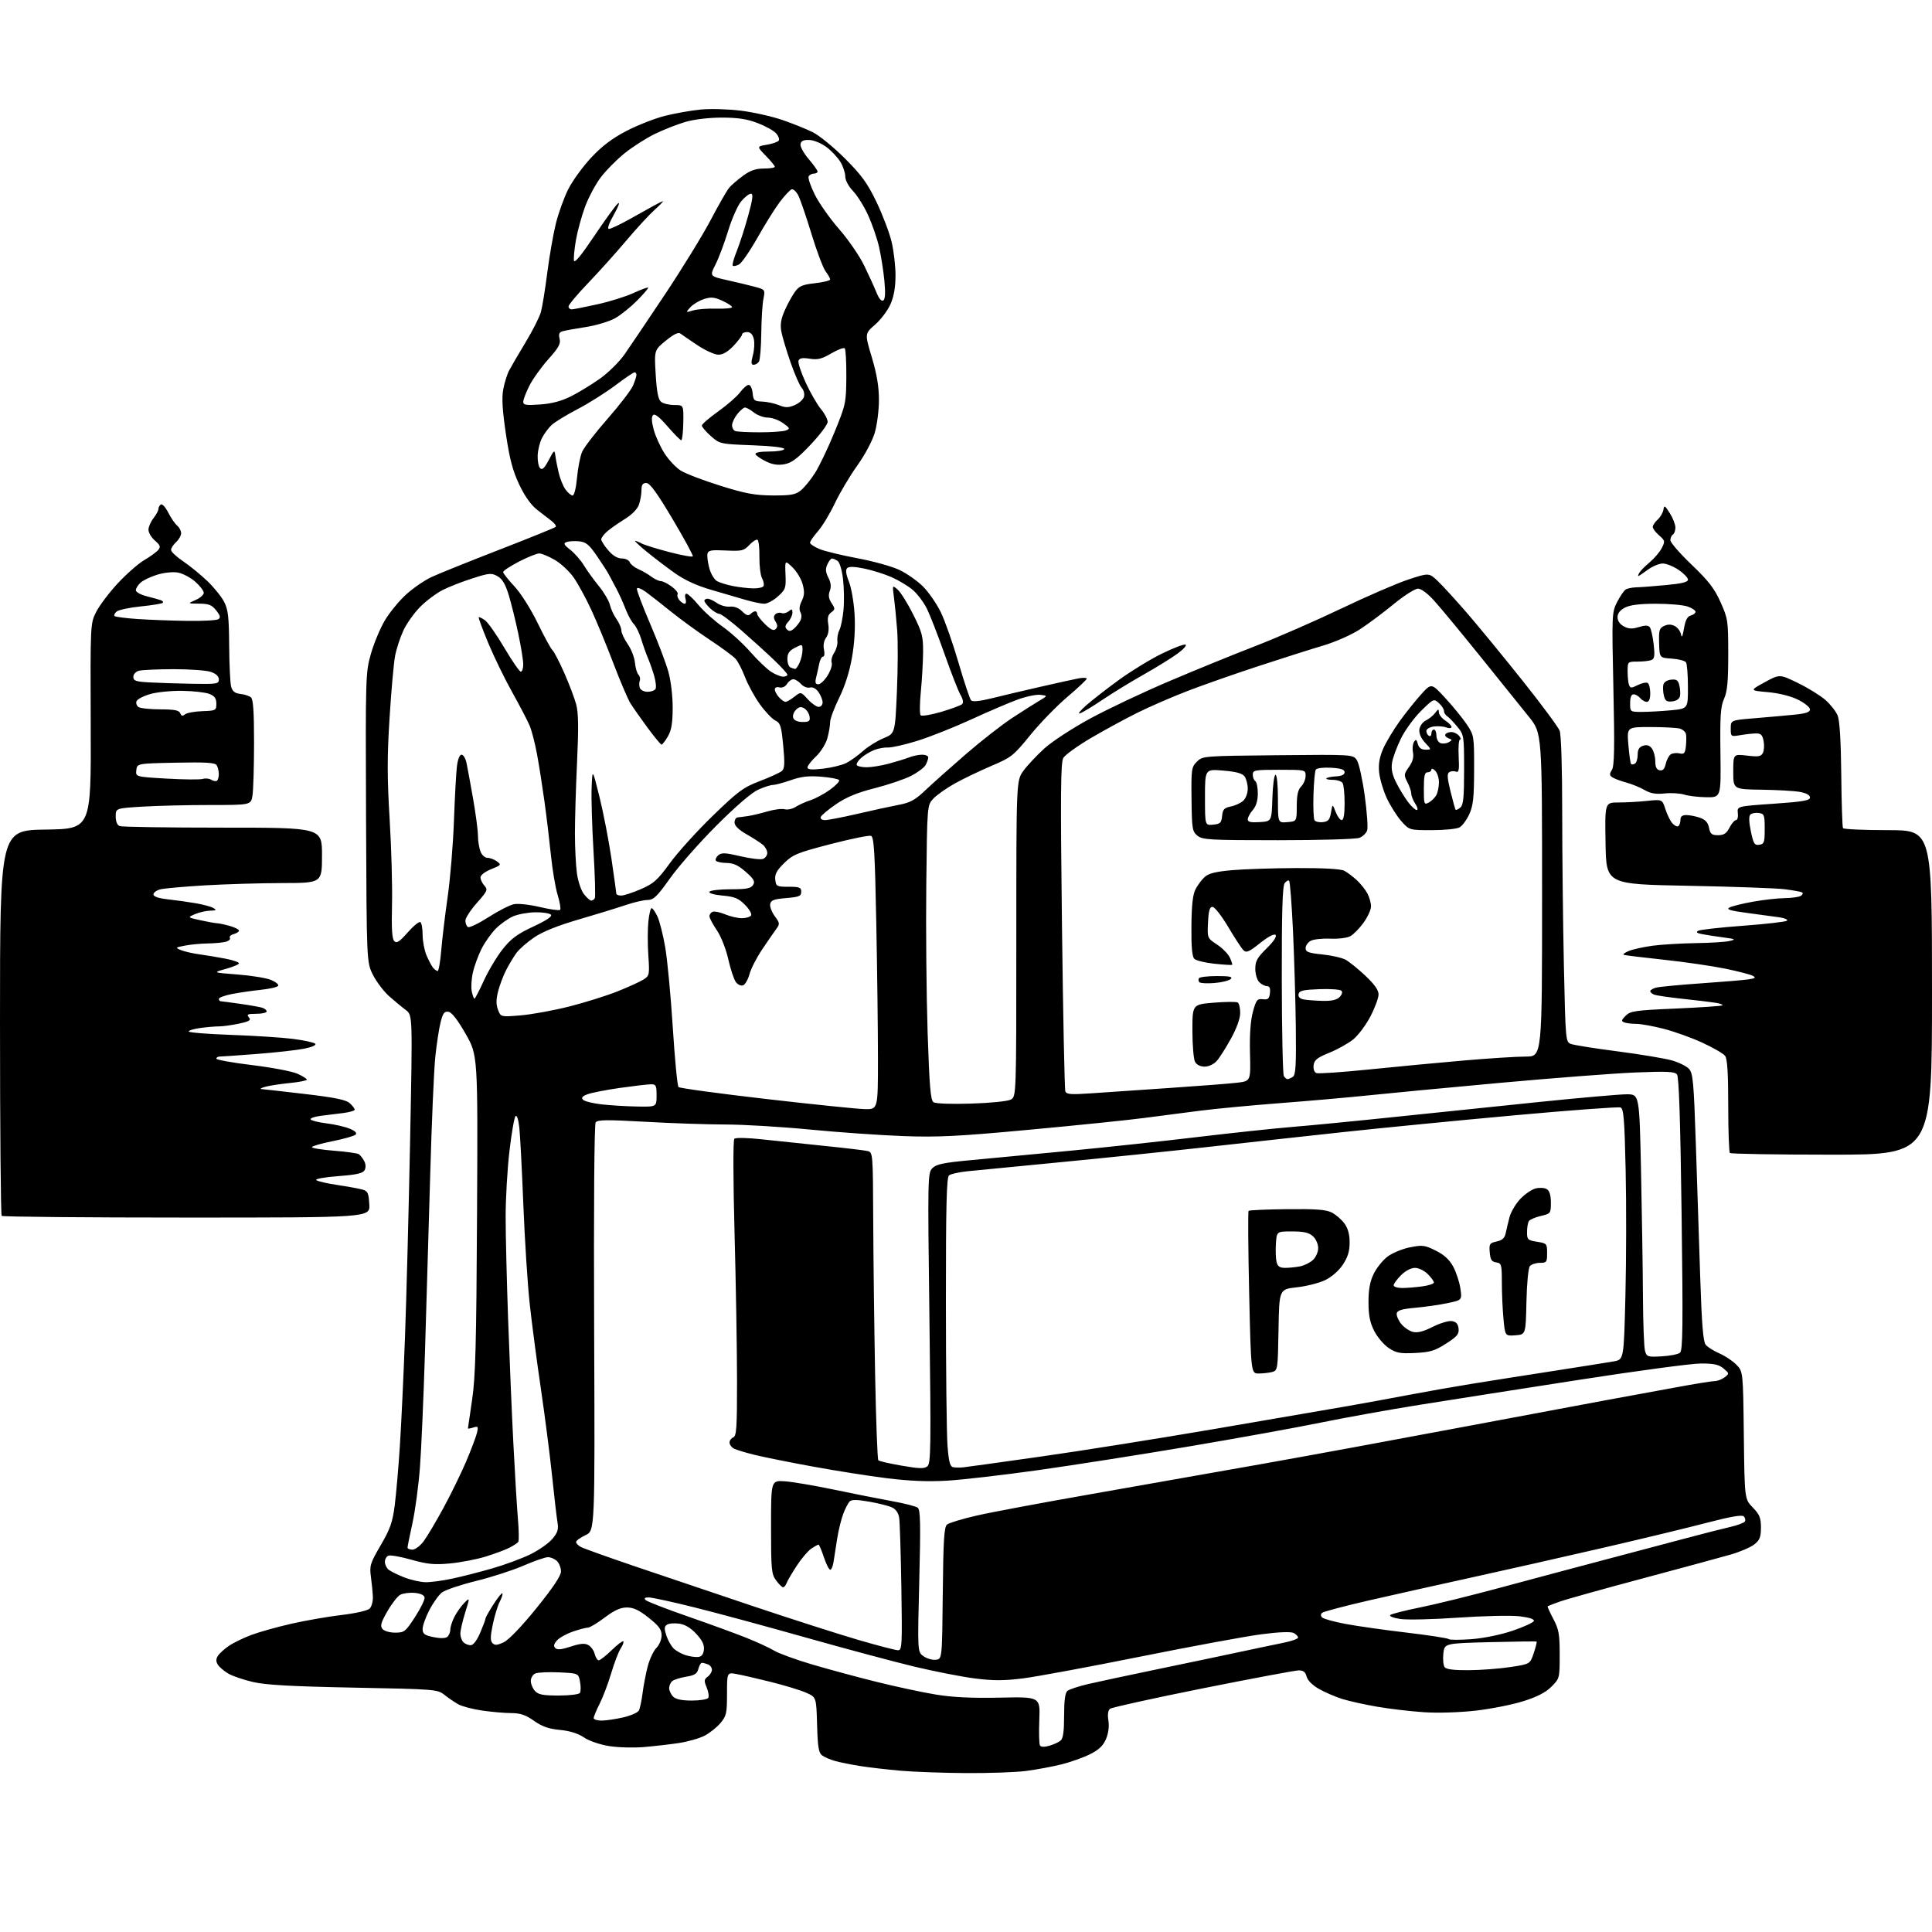 <?xml version="1.0" encoding="UTF-8" standalone="no"?>
<svg 
  version="1.1" 
  xmlns="http://www.w3.org/2000/svg" 
  xmlns:xlink="http://www.w3.org/1999/xlink" 
  xmlns:svg="http://www.w3.org/2000/svg"
  xmlns:rdf="http://www.w3.org/1999/02/22-rdf-syntax-ns#"
  xmlns:cc="http://creativecommons.org/ns#"
  xmlns:dc="http://purl.org/dc/elements/1.1/"
  viewBox="0 0 768 768"
  width="768"
  height="768"
>
<style>svg {background-color: white; }</style>"
<path stroke="none" fill="black" fill-rule="evenodd" d="M384.00,704.83C374.93,704.77 363.23,704.35 358.00,703.89C352.77,703.43 345.57,702.60 342.00,702.04C338.43,701.48 333.90,700.57 331.95,700.02C330.00,699.47 327.66,698.45 326.75,697.76C325.43,696.75 325.04,694.32 324.80,685.58C324.50,674.67 324.50,674.67 320.44,672.87C318.21,671.89 311.91,669.96 306.44,668.60C300.97,667.23 294.81,665.82 292.75,665.45C289.00,664.78 289.00,664.78 289.00,673.31C289.00,681.07 288.76,682.13 286.37,684.97C284.93,686.68 282.06,688.95 279.99,690.01C277.92,691.06 273.36,692.36 269.86,692.88C266.36,693.41 260.12,694.13 256.00,694.48C251.87,694.83 245.62,694.66 242.10,694.09C238.44,693.50 234.15,692.03 232.10,690.64C229.73,689.05 226.46,688.03 222.55,687.67C218.12,687.25 215.49,686.32 212.27,684.05C208.94,681.70 206.85,681.00 203.22,680.98C200.62,680.97 195.44,680.52 191.69,679.98C187.95,679.43 183.67,678.32 182.19,677.49C180.71,676.66 178.23,674.98 176.68,673.74C173.93,671.55 173.07,671.48 140.68,670.86C115.97,670.38 105.75,669.81 100.64,668.64C96.87,667.77 92.42,666.26 90.75,665.28C89.08,664.30 87.22,662.71 86.61,661.75C85.82,660.49 85.81,659.51 86.60,658.25C87.20,657.29 89.15,655.50 90.94,654.29C92.72,653.07 96.73,651.11 99.84,649.94C102.95,648.77 110.15,646.75 115.82,645.46C121.50,644.17 130.50,642.61 135.82,641.98C141.26,641.34 146.12,640.24 146.92,639.46C147.71,638.70 148.29,636.60 148.22,634.79C148.15,632.98 147.80,629.37 147.44,626.76C146.85,622.39 147.16,621.40 151.33,614.26C155.09,607.82 156.04,605.14 156.90,598.50C157.46,594.10 158.39,583.52 158.94,575.00C159.50,566.48 160.42,546.90 160.99,531.50C161.56,516.10 162.48,481.00 163.02,453.50C164.01,403.50 164.01,403.50 161.32,401.50C159.84,400.40 156.88,397.95 154.74,396.06C152.60,394.17 149.70,390.36 148.29,387.59C145.74,382.55 145.74,382.55 145.51,325.03C145.28,268.53 145.32,267.36 147.46,259.84C148.67,255.62 151.19,249.61 153.07,246.48C154.96,243.34 158.75,238.75 161.50,236.26C164.25,233.77 168.75,230.68 171.50,229.40C174.25,228.11 186.34,223.24 198.37,218.57C210.41,213.90 220.53,209.80 220.87,209.46C221.22,209.11 220.53,208.08 219.35,207.16C218.17,206.25 215.53,204.20 213.49,202.62C211.07,200.74 208.60,197.26 206.40,192.62C203.81,187.13 202.59,182.51 201.10,172.48C199.70,163.04 199.41,158.17 200.05,154.75C200.54,152.15 201.59,148.78 202.39,147.26C203.19,145.74 206.12,140.72 208.91,136.10C211.71,131.48 214.44,126.08 215.00,124.10C215.56,122.12 216.70,115.10 217.54,108.50C218.39,101.90 219.92,93.07 220.96,88.88C221.99,84.70 224.22,78.53 225.91,75.18C227.60,71.83 231.70,66.19 235.01,62.65C239.30,58.07 243.34,55.01 248.98,52.07C253.35,49.80 260.21,47.10 264.21,46.08C268.22,45.07 274.65,43.92 278.50,43.55C282.37,43.17 289.53,43.37 294.50,43.99C299.45,44.61 306.88,46.27 311.00,47.69C315.12,49.10 320.61,51.32 323.18,52.61C325.76,53.91 331.51,58.62 335.96,63.08C342.58,69.72 344.85,72.86 348.44,80.35C350.85,85.38 353.54,92.45 354.41,96.06C355.28,99.67 355.99,105.75 355.98,109.56C355.96,114.30 355.32,117.93 353.95,121.00C352.85,123.47 350.10,127.10 347.85,129.06C343.74,132.63 343.74,132.63 346.57,142.06C348.57,148.78 349.39,153.66 349.39,159.00C349.39,163.14 348.63,169.03 347.70,172.14C346.74,175.33 343.72,180.98 340.73,185.14C337.83,189.19 333.84,195.90 331.87,200.05C329.90,204.21 326.87,209.21 325.14,211.18C323.41,213.15 322.00,215.20 322.00,215.73C322.00,216.26 323.69,217.39 325.75,218.25C327.81,219.10 334.60,220.75 340.84,221.91C347.08,223.08 354.58,225.16 357.51,226.55C360.43,227.93 364.66,230.90 366.91,233.14C369.15,235.38 372.33,239.98 373.98,243.36C375.63,246.74 378.81,255.80 381.05,263.50C383.29,271.20 385.54,277.93 386.05,278.44C386.64,279.04 389.70,278.71 394.24,277.58C398.24,276.58 406.90,274.53 413.50,273.03C420.10,271.52 426.96,270.01 428.75,269.67C430.54,269.33 432.00,269.38 432.00,269.78C432.00,270.17 428.51,273.46 424.25,277.07C419.99,280.69 413.35,287.53 409.50,292.27C402.86,300.44 402.06,301.08 394.00,304.50C389.32,306.49 382.80,309.63 379.50,311.47C376.20,313.32 372.39,316.01 371.03,317.46C368.56,320.09 368.56,320.09 368.21,351.80C368.02,369.23 368.26,395.57 368.74,410.33C369.45,431.78 369.92,437.35 371.06,438.14C371.91,438.72 378.06,438.95 386.05,438.70C393.70,438.47 400.55,437.77 401.80,437.11C404.00,435.93 404.00,435.93 404.00,373.11C404.00,310.30 404.00,310.30 406.83,306.40C408.39,304.26 412.14,300.25 415.18,297.50C418.21,294.75 426.40,289.40 433.39,285.62C440.37,281.83 454.50,275.15 464.79,270.78C475.08,266.40 490.48,260.12 499.00,256.83C507.52,253.54 522.84,246.85 533.04,241.97C543.24,237.09 555.29,231.87 559.82,230.38C568.06,227.66 568.06,227.66 571.64,231.08C573.61,232.96 578.92,238.78 583.43,244.00C587.94,249.22 597.79,261.23 605.31,270.67C612.83,280.11 619.44,289.03 619.99,290.48C620.59,292.04 621.00,305.32 621.00,322.82C621.00,339.14 621.30,366.38 621.66,383.34C622.32,413.66 622.36,414.19 624.47,414.99C625.65,415.44 634.02,416.77 643.06,417.94C652.10,419.12 661.78,420.73 664.57,421.52C667.36,422.31 670.45,423.84 671.43,424.92C672.99,426.65 673.31,430.24 674.12,454.69C674.62,469.99 675.40,493.85 675.86,507.71C676.49,526.77 677.03,533.34 678.08,534.60C678.85,535.52 681.28,537.05 683.49,538.00C685.69,538.96 688.72,540.96 690.20,542.46C692.90,545.18 692.90,545.18 693.20,570.54C693.50,595.89 693.50,595.89 696.75,599.24C699.47,602.04 700.00,603.36 700.00,607.23C700.00,611.03 699.53,612.22 697.37,613.92C695.92,615.06 691.76,616.86 688.12,617.92C684.48,618.97 668.67,623.26 653.00,627.45C637.33,631.63 622.48,635.78 620.00,636.67C617.52,637.56 615.37,638.39 615.21,638.52C615.05,638.64 616.06,640.89 617.46,643.52C619.66,647.67 620.00,649.55 620.00,657.75C620.00,667.10 619.97,667.23 616.71,670.49C614.40,672.80 611.04,674.53 605.46,676.28C601.08,677.65 592.55,679.34 586.50,680.02C580.12,680.74 571.51,681.00 566.00,680.63C560.77,680.29 552.45,679.31 547.50,678.46C542.55,677.61 536.25,676.21 533.50,675.35C530.75,674.48 526.59,672.68 524.26,671.35C521.69,669.88 519.78,667.96 519.40,666.46C518.95,664.67 518.11,664.00 516.30,664.00C514.93,664.00 497.76,667.22 478.15,671.14C458.54,675.07 441.94,678.73 441.26,679.26C440.45,679.89 440.22,681.54 440.60,683.92C440.97,686.22 440.62,688.98 439.67,691.25C438.55,693.93 436.88,695.53 433.32,697.32C430.67,698.65 425.53,700.48 421.90,701.38C418.28,702.28 411.98,703.45 407.90,703.98C403.83,704.51 393.07,704.89 384.00,704.83zM417.11,693.97C418.81,693.48 420.83,692.56 421.60,691.92C422.61,691.08 423.00,688.29 423.00,682.00C423.00,675.97 423.41,672.90 424.32,672.15C425.04,671.55 428.76,670.33 432.57,669.43C436.38,668.54 448.95,665.86 460.50,663.46C472.05,661.07 486.68,658.00 493.00,656.64C499.32,655.29 507.09,653.65 510.25,653.02C513.41,652.38 516.00,651.46 516.00,650.96C516.00,650.47 515.21,649.65 514.25,649.14C513.14,648.56 508.50,648.73 501.50,649.64C495.45,650.42 473.82,654.41 453.43,658.51C433.05,662.61 412.01,666.51 406.68,667.18C399.14,668.13 394.92,668.14 387.58,667.22C382.41,666.56 371.59,664.45 363.56,662.53C355.53,660.61 336.03,655.38 320.23,650.92C304.43,646.45 284.44,641.04 275.82,638.90C267.19,636.75 259.12,635.00 257.87,635.00C256.29,635.00 255.92,635.32 256.65,636.05C257.22,636.62 264.62,639.50 273.10,642.45C281.57,645.39 292.10,649.23 296.50,650.98C300.90,652.73 305.94,655.05 307.71,656.14C309.47,657.22 316.22,659.69 322.71,661.61C329.19,663.53 340.80,666.67 348.50,668.58C356.20,670.49 366.77,672.76 372.00,673.61C378.67,674.71 386.27,675.08 397.50,674.84C413.50,674.50 413.50,674.50 413.14,683.67C412.94,688.71 413.06,693.29 413.41,693.85C413.80,694.49 415.15,694.53 417.11,693.97zM239.25,683.96C241.04,683.93 244.90,683.35 247.84,682.67C250.78,681.98 253.54,680.76 253.96,679.96C254.39,679.16 255.05,676.06 255.43,673.08C255.80,670.10 256.73,665.29 257.48,662.40C258.24,659.51 259.79,656.21 260.93,655.07C262.08,653.92 263.00,651.70 263.00,650.09C263.00,647.77 261.94,646.32 257.87,643.09C254.05,640.05 251.84,639.00 249.21,639.00C246.64,639.00 244.24,640.09 240.38,643.00C237.47,645.20 234.47,647.00 233.72,647.00C232.97,647.00 230.30,647.70 227.78,648.56C225.26,649.42 222.40,651.00 221.42,652.08C220.15,653.50 219.95,654.35 220.73,655.13C221.52,655.92 223.23,655.75 226.86,654.55C230.55,653.32 232.41,653.15 233.83,653.91C234.90,654.48 236.06,656.08 236.40,657.47C236.75,658.86 237.48,660.00 238.02,660.00C238.56,660.00 240.86,658.19 243.14,655.98C245.42,653.76 247.51,652.18 247.78,652.45C248.05,652.72 247.58,653.99 246.73,655.29C245.89,656.58 244.20,660.98 242.98,665.07C241.77,669.16 239.70,674.62 238.39,677.22C237.07,679.81 236.00,682.40 236.00,682.97C236.00,683.54 237.46,683.98 239.25,683.96zM275.01,676.00C278.24,676.00 281.18,675.52 281.54,674.94C281.90,674.36 281.62,672.50 280.92,670.81C279.82,668.14 279.87,667.57 281.32,666.51C282.25,665.83 283.00,664.59 283.00,663.75C283.00,662.90 282.29,661.94 281.42,661.61C280.55,661.27 279.47,661.00 279.03,661.00C278.58,661.00 277.94,662.09 277.61,663.41C277.13,665.32 276.13,665.97 272.75,666.52C270.41,666.91 267.94,667.68 267.25,668.24C266.56,668.79 266.00,670.06 266.00,671.05C266.00,672.04 266.71,673.56 267.57,674.43C268.64,675.50 271.01,676.00 275.01,676.00zM222.10,674.00C226.52,674.00 230.17,673.54 230.54,672.94C230.90,672.35 230.91,670.36 230.57,668.51C229.94,665.16 229.94,665.16 222.22,664.79C217.97,664.60 213.71,664.80 212.75,665.25C211.79,665.70 211.00,667.03 211.00,668.21C211.00,669.38 211.74,671.17 212.65,672.17C213.99,673.64 215.82,674.00 222.10,674.00zM583.87,663.93C588.62,663.90 596.04,663.34 600.36,662.68C608.22,661.50 608.22,661.50 609.68,657.15C610.48,654.76 611.00,652.70 610.82,652.56C610.64,652.42 602.33,652.52 592.34,652.78C574.19,653.24 574.19,653.24 573.75,657.37C573.51,659.64 573.75,662.06 574.28,662.75C574.93,663.59 578.08,663.98 583.87,663.93zM372.00,659.78C374.50,659.50 374.50,659.50 374.77,633.36C374.98,612.07 375.30,607.00 376.47,606.02C377.26,605.37 382.54,603.77 388.21,602.47C393.87,601.17 414.25,597.35 433.50,593.98C452.75,590.61 483.57,585.17 502.00,581.89C520.42,578.62 555.75,572.11 580.50,567.44C605.25,562.78 631.58,557.85 639.00,556.49C646.42,555.14 658.62,552.90 666.10,551.52C673.57,550.13 680.57,549.00 681.65,549.00C682.73,549.00 684.49,548.32 685.56,547.50C687.46,546.03 687.46,545.96 685.14,544.00C683.29,542.44 681.33,542.00 676.14,542.01C672.49,542.01 650.83,544.91 628.00,548.46C605.17,552.00 576.60,556.48 564.50,558.41C552.40,560.34 534.62,563.54 525.00,565.51C515.38,567.48 491.75,571.76 472.50,575.01C453.25,578.26 426.25,582.50 412.50,584.43C398.75,586.36 382.55,588.23 376.50,588.59C368.84,589.03 361.55,588.74 352.50,587.61C345.35,586.72 332.07,584.63 323.00,582.96C313.93,581.30 303.57,579.22 300.00,578.34C296.43,577.47 292.71,576.34 291.75,575.84C290.79,575.34 290.00,574.26 290.00,573.43C290.00,572.61 290.68,571.68 291.50,571.36C292.77,570.87 293.00,567.42 292.98,548.64C292.97,536.46 292.53,510.09 291.99,490.04C291.43,468.71 291.39,453.21 291.91,452.69C292.44,452.16 297.10,452.27 303.15,452.93C308.84,453.55 320.02,454.73 328.00,455.54C335.98,456.35 343.51,457.25 344.75,457.53C347.00,458.04 347.00,458.04 347.12,485.27C347.18,500.25 347.52,527.65 347.87,546.17C348.22,564.69 348.79,580.13 349.15,580.49C349.51,580.85 353.71,581.81 358.47,582.63C365.50,583.85 367.43,583.89 368.67,582.86C370.03,581.73 370.12,575.08 369.46,523.93C368.75,467.76 368.78,466.22 370.66,464.34C372.22,462.78 375.16,462.17 386.05,461.17C393.45,460.49 411.20,458.81 425.50,457.43C439.80,456.06 462.52,453.61 476.00,451.99C489.48,450.38 506.35,448.58 513.50,447.99C520.65,447.41 539.10,445.62 554.50,444.00C569.90,442.39 595.81,439.70 612.08,438.03C628.34,436.36 643.91,435.00 646.66,435.00C651.68,435.00 651.68,435.00 652.34,465.75C652.70,482.66 653.04,505.05 653.10,515.50C653.15,525.95 653.52,535.62 653.92,537.00C654.59,539.36 654.97,539.48 660.56,539.17C663.82,538.99 667.09,538.34 667.83,537.73C668.94,536.80 669.05,527.26 668.46,482.56C667.97,445.15 667.41,428.07 666.63,427.10C665.72,425.96 662.64,425.82 650.01,426.33C641.48,426.68 617.17,428.55 596.00,430.48C574.83,432.42 551.20,434.66 543.50,435.47C535.80,436.27 520.27,437.64 509.00,438.50C497.73,439.36 483.32,440.72 477.00,441.53C470.68,442.34 460.55,443.65 454.50,444.45C448.45,445.25 428.20,447.33 409.50,449.06C380.76,451.73 372.95,452.12 359.00,451.61C349.93,451.28 333.27,450.11 322.00,449.02C310.73,447.92 295.65,447.02 288.50,447.01C281.35,447.00 267.00,446.52 256.60,445.93C241.16,445.06 237.53,445.10 236.78,446.18C236.23,446.97 235.99,479.96 236.18,527.99C236.50,608.48 236.50,608.48 232.75,610.25C230.69,611.22 229.00,612.45 229.00,612.97C229.00,613.50 229.87,614.39 230.93,614.96C231.99,615.53 241.55,618.95 252.18,622.57C262.81,626.18 284.10,633.36 299.50,638.53C314.90,643.69 333.76,649.73 341.40,651.95C349.05,654.18 356.07,656.00 357.00,656.00C358.56,656.00 358.67,654.02 358.31,631.25C358.09,617.64 357.70,605.11 357.44,603.40C357.13,601.36 356.13,599.93 354.51,599.19C353.16,598.57 349.08,597.55 345.44,596.92C340.69,596.09 338.53,596.07 337.75,596.85C337.15,597.45 336.02,599.64 335.22,601.72C334.43,603.80 333.34,608.20 332.81,611.50C332.27,614.80 331.62,618.96 331.37,620.75C331.12,622.54 330.52,624.00 330.04,624.00C329.55,624.00 328.41,621.75 327.50,619.00C326.59,616.25 325.63,614.00 325.38,614.00C325.13,614.00 323.87,614.69 322.58,615.54C321.29,616.39 318.69,619.42 316.80,622.29C314.91,625.16 313.07,628.29 312.71,629.25C312.36,630.21 311.71,630.99 311.28,630.97C310.85,630.95 309.60,629.71 308.50,628.22C306.67,625.73 306.50,623.93 306.50,607.00C306.50,588.50 306.50,588.50 311.86,588.83C314.80,589.01 323.58,590.50 331.36,592.12C339.14,593.75 349.55,595.81 354.50,596.71C359.45,597.60 364.09,598.78 364.82,599.34C365.88,600.16 366.00,605.77 365.42,628.52C364.71,656.68 364.71,656.68 367.11,658.37C368.42,659.31 370.62,659.94 372.00,659.78zM277.50,658.68C278.87,658.56 279.60,657.65 279.81,655.80C280.03,653.87 279.19,652.09 276.81,649.52C274.61,647.13 272.33,645.76 270.00,645.43C268.07,645.15 265.88,645.34 265.13,645.84C264.03,646.58 263.99,647.44 264.92,650.26C265.56,652.18 266.91,654.51 267.93,655.44C268.95,656.36 271.07,657.51 272.64,657.99C274.21,658.47 276.40,658.78 277.50,658.68zM187.08,654.00C188.13,654.00 189.54,652.17 190.88,649.06C192.04,646.35 193.00,643.80 193.00,643.40C193.00,643.00 194.41,640.48 196.13,637.80C197.85,635.12 199.46,633.12 199.70,633.37C199.95,633.61 199.48,635.11 198.66,636.70C197.84,638.28 196.59,642.38 195.88,645.79C194.89,650.59 194.87,652.27 195.79,653.19C196.71,654.11 197.73,654.02 200.27,652.81C202.25,651.87 207.42,646.47 213.28,639.23C219.85,631.10 223.00,626.38 223.00,624.67C223.00,623.28 222.29,621.44 221.43,620.57C220.56,619.71 218.95,619.00 217.84,619.00C216.73,619.00 212.38,620.51 208.16,622.34C203.95,624.18 195.43,626.94 189.23,628.46C183.04,629.99 176.93,632.05 175.66,633.05C174.39,634.05 172.15,637.19 170.68,640.03C169.20,642.86 168.00,646.24 168.00,647.53C168.00,649.49 168.71,650.03 172.25,650.77C174.87,651.32 176.98,651.30 177.75,650.71C178.44,650.18 179.00,648.89 179.00,647.83C179.00,646.77 179.74,644.46 180.64,642.70C181.54,640.94 183.30,638.47 184.55,637.20C186.82,634.91 186.82,634.91 184.91,641.04C183.86,644.42 183.00,648.17 183.00,649.39C183.00,650.61 183.54,652.14 184.20,652.80C184.86,653.46 186.15,654.00 187.08,654.00zM584.84,651.60C589.76,651.23 596.50,649.85 601.28,648.24C605.74,646.73 609.54,644.98 609.74,644.35C609.97,643.63 607.85,642.95 603.94,642.49C600.56,642.10 589.63,642.35 579.65,643.04C569.67,643.74 559.31,643.98 556.63,643.57C553.95,643.17 552.15,642.47 552.63,642.01C553.11,641.56 558.45,640.19 564.50,638.98C570.55,637.77 585.17,634.16 597.00,630.96C608.83,627.77 627.27,622.84 638.00,620.01C648.73,617.19 663.12,613.37 670.00,611.53C676.88,609.70 684.86,607.65 687.75,607.00C690.64,606.34 693.28,605.36 693.62,604.81C693.95,604.27 693.76,603.36 693.19,602.79C692.47,602.07 687.88,602.87 678.32,605.37C670.72,607.36 651.90,611.90 636.50,615.45C621.10,619.01 598.15,624.18 585.50,626.96C572.85,629.73 554.40,633.85 544.50,636.12C534.60,638.39 526.07,640.65 525.55,641.13C524.95,641.68 524.96,642.36 525.58,642.98C526.12,643.52 530.26,644.66 534.79,645.52C539.31,646.38 550.26,647.94 559.12,648.98C567.98,650.03 575.51,651.19 575.86,651.56C576.21,651.93 580.25,651.94 584.84,651.60zM157.09,649.00C160.72,649.00 161.18,648.63 165.00,642.76C167.23,639.33 168.93,635.84 168.77,635.01C168.59,634.06 167.11,633.39 164.78,633.19C162.75,633.02 160.20,633.36 159.12,633.94C158.04,634.51 155.73,637.48 153.98,640.53C151.42,645.01 151.05,646.35 152.03,647.53C152.71,648.36 154.93,649.00 157.09,649.00zM169.18,628.95C171.21,628.98 175.94,628.35 179.68,627.55C183.43,626.76 190.55,624.94 195.50,623.52C200.45,622.10 207.28,619.59 210.69,617.94C214.09,616.29 218.07,613.51 219.54,611.77C221.72,609.18 222.09,607.97 221.60,605.06C221.27,603.10 220.29,594.75 219.44,586.50C218.58,578.25 216.58,562.73 215.00,552.00C213.42,541.27 211.43,526.20 210.59,518.50C209.74,510.80 208.60,493.02 208.04,479.00C207.49,464.98 206.76,451.09 206.43,448.14C206.07,444.97 205.46,443.14 204.93,443.67C204.44,444.16 203.35,450.40 202.52,457.53C201.68,464.66 201.00,476.39 201.00,483.60C201.00,490.81 201.44,509.26 201.99,524.60C202.53,539.95 203.47,562.17 204.08,574.00C204.68,585.83 205.49,599.22 205.88,603.78C206.27,608.33 206.34,612.43 206.04,612.89C205.74,613.35 204.15,614.41 202.50,615.25C200.85,616.09 196.57,617.68 193.00,618.78C189.42,619.88 183.08,621.10 178.92,621.49C172.68,622.08 169.98,621.82 163.59,620.03C159.33,618.83 155.20,618.09 154.42,618.39C153.64,618.69 153.00,619.80 153.00,620.85C153.00,621.90 153.65,623.29 154.44,623.95C155.24,624.61 158.05,626.00 160.69,627.03C163.34,628.06 167.16,628.93 169.18,628.95zM163.95,616.00C165.02,616.00 167.00,614.54 168.35,612.75C169.70,610.96 173.25,605.00 176.24,599.50C179.23,594.00 183.30,585.67 185.29,581.00C187.27,576.33 189.21,571.21 189.58,569.64C190.21,567.05 190.07,566.84 188.14,567.46C186.96,567.83 186.00,567.99 186.01,567.82C186.01,567.64 186.76,562.55 187.66,556.50C189.02,547.41 189.36,534.55 189.63,482.50C189.96,419.50 189.96,419.50 185.11,411.00C181.90,405.38 179.59,402.40 178.26,402.20C176.64,401.95 176.05,402.75 175.13,406.41C174.50,408.89 173.56,415.10 173.03,420.21C172.50,425.32 171.60,446.15 171.03,466.50C170.46,486.85 169.52,518.56 168.95,536.97C168.38,555.37 167.48,576.26 166.93,583.37C166.39,590.49 165.06,600.38 163.98,605.36C162.89,610.33 162.00,614.76 162.00,615.20C162.00,615.64 162.88,616.00 163.95,616.00zM383.00,583.28C384.38,583.14 398.32,581.20 414.00,578.97C429.68,576.75 460.73,571.81 483.00,568.00C505.27,564.19 528.90,560.13 535.50,558.98C542.10,557.83 553.12,555.81 560.00,554.50C566.88,553.19 578.12,551.21 585.00,550.10C591.88,548.98 606.50,546.68 617.50,544.98C628.50,543.27 639.30,541.56 641.50,541.17C645.50,540.47 645.50,540.47 646.13,514.98C646.48,500.97 646.52,478.55 646.22,465.16C645.77,444.79 645.43,440.72 644.18,440.24C643.35,439.92 624.41,441.32 602.09,443.35C579.77,445.38 549.12,448.38 534.00,450.02C518.88,451.65 494.35,454.35 479.50,456.01C464.65,457.66 438.55,460.36 421.50,462.00C404.45,463.64 387.80,465.26 384.50,465.60C381.20,465.94 377.94,466.68 377.25,467.23C376.28,468.02 376.00,479.27 376.01,517.37C376.01,544.39 376.30,570.19 376.65,574.70C377.15,581.10 377.64,582.98 378.89,583.23C379.78,583.41 381.62,583.43 383.00,583.28zM500.39,545.99C497.29,546.00 497.29,546.00 496.56,513.92C496.16,496.27 496.06,481.61 496.34,481.33C496.61,481.05 503.51,480.75 511.67,480.66C523.14,480.54 527.16,480.84 529.41,482.00C531.01,482.82 533.26,484.77 534.41,486.32C535.84,488.26 536.50,490.65 536.50,493.90C536.50,497.38 535.78,499.73 533.82,502.70C532.21,505.13 529.39,507.60 526.79,508.86C524.41,510.01 519.31,511.31 515.48,511.73C508.50,512.50 508.50,512.50 508.23,528.64C507.96,544.37 507.90,544.79 505.73,545.38C504.50,545.70 502.10,545.98 500.39,545.99zM562.54,537.83C556.48,538.12 555.01,537.84 552.00,535.83C550.08,534.54 547.49,531.48 546.25,529.03C544.56,525.68 544.00,522.85 544.00,517.60C544.00,512.62 544.58,509.42 546.05,506.40C547.18,504.07 549.64,500.99 551.52,499.55C553.40,498.12 557.41,496.45 560.42,495.84C565.43,494.84 566.32,494.95 570.70,497.12C574.06,498.79 576.15,500.70 577.67,503.50C578.86,505.70 580.14,509.60 580.52,512.16C581.20,516.82 581.20,516.82 575.35,518.03C572.13,518.70 566.36,519.53 562.51,519.87C557.30,520.34 555.45,520.90 555.22,522.07C555.06,522.93 555.83,524.79 556.95,526.20C558.06,527.62 560.16,529.07 561.62,529.44C563.49,529.91 565.80,529.33 569.48,527.46C572.36,526.01 575.78,524.97 577.10,525.16C578.83,525.41 579.58,526.23 579.80,528.11C580.06,530.30 579.26,531.27 574.84,534.10C570.38,536.97 568.50,537.54 562.54,537.83zM602.40,530.80C598.30,531.10 598.30,531.10 597.66,524.30C597.30,520.56 597.01,514.04 597.01,509.82C597.00,502.62 596.86,502.12 594.75,501.82C592.95,501.56 592.44,500.76 592.20,497.84C591.91,494.48 592.14,494.13 594.95,493.51C597.21,493.02 598.14,492.15 598.55,490.17C598.85,488.70 599.53,485.83 600.07,483.79C600.61,481.75 602.53,478.52 604.33,476.61C606.13,474.70 608.89,472.81 610.46,472.42C612.03,472.03 614.03,472.16 614.90,472.71C615.97,473.38 616.50,475.17 616.50,478.07C616.50,482.33 616.41,482.45 612.50,483.36C610.30,483.87 608.17,484.79 607.77,485.39C607.36,486.00 607.02,487.96 607.02,489.74C607.00,492.75 607.28,493.02 611.00,493.62C614.87,494.23 615.00,494.38 615.00,498.13C615.00,501.73 614.80,502.00 612.12,502.00C610.54,502.00 608.75,502.59 608.15,503.31C607.53,504.07 606.94,510.12 606.78,517.56C606.50,530.50 606.50,530.50 602.40,530.80zM557.36,512.00C559.21,512.00 562.81,511.71 565.36,511.36C567.91,511.01 570.00,510.32 570.00,509.82C570.00,509.32 568.90,507.80 567.55,506.45C566.19,505.10 563.92,504.00 562.47,504.00C560.90,504.00 558.67,505.18 556.92,506.92C555.32,508.53 554.00,510.33 554.00,510.92C554.00,511.52 555.51,512.00 557.36,512.00zM510.89,504.00C512.46,504.00 515.13,503.72 516.81,503.39C518.49,503.05 520.79,501.91 521.93,500.85C523.07,499.79 524.00,497.67 524.00,496.12C524.00,494.54 523.08,492.48 521.90,491.41C520.32,489.98 518.28,489.51 513.65,489.51C507.50,489.50 507.50,489.50 507.19,494.43C507.02,497.15 507.14,500.41 507.46,501.68C507.89,503.43 508.74,504.00 510.89,504.00zM74.22,484.00C34.13,484.00 1.03,483.70 0.67,483.33C0.30,482.97 -0.00,448.33 -0.00,406.36C0.00,330.05 0.00,330.05 18.11,329.77C36.22,329.50 36.22,329.50 36.06,288.71C35.90,248.00 35.90,247.91 38.20,243.31C39.46,240.78 43.32,235.66 46.76,231.94C50.21,228.22 54.97,224.04 57.34,222.65C59.72,221.25 62.22,219.44 62.90,218.62C63.93,217.38 63.70,216.72 61.57,214.88C60.16,213.65 59.01,211.71 59.02,210.57C59.03,209.43 59.92,207.38 61.00,206.00C62.08,204.62 62.97,202.96 62.98,202.31C62.99,201.65 63.43,200.85 63.96,200.52C64.49,200.20 65.81,201.66 66.89,203.78C67.97,205.90 69.56,208.22 70.43,208.94C71.29,209.66 72.00,211.02 72.00,211.97C72.00,212.91 71.10,214.50 70.00,215.50C68.90,216.50 68.00,217.89 68.00,218.61C68.00,219.32 70.14,221.34 72.75,223.09C75.36,224.85 79.67,228.36 82.33,230.89C84.99,233.43 88.03,237.17 89.08,239.21C90.68,242.31 91.02,245.20 91.10,256.71C91.15,264.29 91.51,271.62 91.89,273.00C92.39,274.82 93.38,275.59 95.54,275.84C97.17,276.02 99.06,276.64 99.75,277.21C100.66,277.97 101.00,282.88 100.99,295.37C100.98,304.79 100.70,314.19 100.36,316.25C99.74,320.00 99.74,320.00 83.52,320.00C74.61,320.00 62.52,320.29 56.66,320.65C46.00,321.30 46.00,321.30 46.00,324.54C46.00,326.58 46.59,328.01 47.58,328.39C48.45,328.73 66.90,329.00 88.58,329.00C128.00,329.00 128.00,329.00 128.00,340.00C128.00,351.00 128.00,351.00 112.25,351.03C103.59,351.05 89.75,351.46 81.50,351.94C73.25,352.43 65.26,353.14 63.75,353.52C62.24,353.90 61.00,354.81 61.00,355.54C61.00,356.40 62.98,357.08 66.75,357.50C69.91,357.85 74.88,358.55 77.79,359.05C80.70,359.54 83.85,360.40 84.79,360.94C86.21,361.77 85.98,361.95 83.50,362.01C81.85,362.06 79.15,362.68 77.50,363.39C74.50,364.69 74.50,364.69 79.80,365.84C82.71,366.48 85.64,367.00 86.30,367.01C86.96,367.01 89.19,367.48 91.25,368.05C93.31,368.63 95.00,369.47 95.00,369.93C95.00,370.39 94.05,371.01 92.90,371.32C91.74,371.62 91.06,372.29 91.39,372.82C91.71,373.34 90.97,374.04 89.74,374.37C88.51,374.70 85.25,375.00 82.50,375.04C79.75,375.08 75.70,375.47 73.50,375.90C69.63,376.66 69.58,376.72 72.00,377.71C73.38,378.27 76.75,379.03 79.50,379.40C82.25,379.78 86.86,380.54 89.75,381.11C92.64,381.68 95.00,382.49 95.00,382.93C95.00,383.36 92.64,384.36 89.75,385.16C84.50,386.61 84.50,386.61 94.46,387.38C99.94,387.80 105.94,388.78 107.79,389.56C109.63,390.33 110.89,391.37 110.57,391.88C110.26,392.39 107.19,393.10 103.75,393.46C100.31,393.82 95.14,394.57 92.25,395.13C89.36,395.68 87.00,396.56 87.00,397.07C87.00,397.58 87.34,398.01 87.75,398.02C88.16,398.03 91.65,398.49 95.50,399.04C99.35,399.59 103.29,400.29 104.25,400.59C105.21,400.89 106.00,401.55 106.00,402.07C106.00,402.58 104.14,403.00 101.88,403.00C98.45,403.00 97.95,403.24 98.92,404.41C99.89,405.57 99.21,406.00 95.00,406.91C92.19,407.51 88.64,408.00 87.09,408.00C85.54,408.00 82.19,408.29 79.64,408.64C77.09,408.99 75.00,409.61 75.00,410.03C75.00,410.45 82.54,411.05 91.75,411.38C100.96,411.70 112.07,412.42 116.44,412.97C120.81,413.53 124.79,414.39 125.30,414.90C125.85,415.45 124.10,416.23 120.86,416.88C117.91,417.46 109.45,418.40 102.05,418.97C94.65,419.54 88.02,420.00 87.30,420.00C86.59,420.00 86.00,420.38 86.00,420.84C86.00,421.29 92.41,422.45 100.25,423.40C108.09,424.35 116.18,425.89 118.22,426.82C120.27,427.74 121.96,428.80 121.97,429.17C121.99,429.54 118.96,430.14 115.25,430.51C111.54,430.88 107.15,431.55 105.50,432.00C103.85,432.45 103.17,432.87 104.00,432.93C104.83,432.99 112.60,433.87 121.28,434.89C133.13,436.28 137.55,437.19 139.03,438.53C140.11,439.51 141.00,440.66 141.00,441.09C141.00,441.52 138.97,442.13 136.50,442.44C134.03,442.75 129.97,443.25 127.48,443.56C125.00,443.87 123.20,444.52 123.50,444.99C123.79,445.47 126.61,446.17 129.77,446.55C132.92,446.93 137.04,447.87 138.93,448.64C141.15,449.55 142.01,450.39 141.38,451.02C140.84,451.56 136.71,452.73 132.20,453.64C127.69,454.54 124.00,455.61 124.00,456.01C124.00,456.41 127.95,457.05 132.79,457.43C137.62,457.81 142.05,458.43 142.64,458.81C143.22,459.19 144.18,460.41 144.77,461.53C145.43,462.79 145.49,464.16 144.92,465.18C144.22,466.42 141.72,466.98 134.43,467.53C129.16,467.93 125.23,468.63 125.69,469.09C126.15,469.55 129.89,470.43 134.01,471.04C138.13,471.65 142.62,472.47 144.00,472.85C146.20,473.46 146.54,474.16 146.80,478.77C147.10,484.00 147.10,484.00 74.22,484.00zM728.17,459.00C706.26,459.00 688.03,458.70 687.67,458.33C687.30,457.97 687.00,449.50 687.00,439.52C687.00,426.56 686.64,420.91 685.75,419.72C685.06,418.81 680.99,416.45 676.70,414.48C672.41,412.50 665.47,410.02 661.29,408.95C657.10,407.88 652.21,407.00 650.42,407.00C648.63,407.00 646.49,406.74 645.66,406.42C644.40,405.94 644.50,405.50 646.23,403.77C648.12,401.88 650.00,401.61 666.26,400.91C676.13,400.48 684.43,399.91 684.70,399.63C684.98,399.35 683.70,398.89 681.85,398.60C680.01,398.31 674.15,397.61 668.83,397.04C663.52,396.47 658.45,395.73 657.58,395.39C656.71,395.06 656.00,394.44 656.00,394.01C656.00,393.58 657.01,392.95 658.25,392.61C659.49,392.27 667.48,391.50 676.00,390.91C684.52,390.32 693.06,389.61 694.97,389.33C697.73,388.93 698.10,388.64 696.80,387.91C695.89,387.40 690.91,386.11 685.72,385.04C680.53,383.98 669.58,382.39 661.39,381.51C653.20,380.63 646.05,379.76 645.50,379.58C644.95,379.39 645.85,378.69 647.50,378.02C649.15,377.35 653.42,376.41 657.00,375.93C660.58,375.46 668.23,375.00 674.00,374.91C679.77,374.83 685.85,374.45 687.50,374.07C690.20,373.44 689.95,373.29 685.00,372.63C681.98,372.23 678.19,371.64 676.58,371.33C674.49,370.93 674.07,370.55 675.08,369.99C675.86,369.56 683.92,368.66 693.00,367.99C702.08,367.32 709.88,366.42 710.35,365.99C710.81,365.56 709.46,364.96 707.35,364.65C705.23,364.34 699.49,363.57 694.60,362.92C687.89,362.04 686.12,361.51 687.43,360.78C688.39,360.24 692.62,359.19 696.84,358.44C701.05,357.68 706.75,357.05 709.50,357.02C712.25,356.99 715.11,356.58 715.86,356.11C716.60,355.64 716.83,355.02 716.36,354.75C715.89,354.47 712.80,353.91 709.50,353.49C706.20,353.07 688.88,352.45 671.00,352.11C638.50,351.50 638.50,351.50 638.23,335.25C637.95,319.00 637.95,319.00 643.33,319.00C646.29,319.00 651.42,318.72 654.73,318.37C660.76,317.74 660.76,317.74 662.01,321.62C662.69,323.75 663.93,326.28 664.76,327.23C665.59,328.18 666.66,328.71 667.13,328.42C667.61,328.12 668.00,327.01 668.00,325.94C668.00,324.57 668.69,324.00 670.35,324.00C671.64,324.00 674.07,324.48 675.74,325.06C677.93,325.82 678.94,326.94 679.36,329.06C679.86,331.53 680.43,332.00 682.95,332.00C685.27,332.00 686.30,331.32 687.50,329.00C688.35,327.35 689.52,326.00 690.10,326.00C690.67,326.00 691.00,324.76 690.82,323.25C690.50,320.50 690.50,320.50 705.00,319.50C716.70,318.69 719.50,318.21 719.50,317.02C719.50,316.08 718.04,315.27 715.50,314.80C713.30,314.40 706.44,314.01 700.25,313.92C689.00,313.77 689.00,313.77 689.00,306.75C689.00,299.72 689.00,299.72 694.46,300.37C699.07,300.91 700.06,300.74 700.79,299.25C701.26,298.29 701.38,296.15 701.05,294.50C700.58,292.12 699.95,291.51 697.98,291.55C696.61,291.58 693.81,291.89 691.75,292.24C688.05,292.87 688.00,292.83 688.00,289.59C688.00,286.30 688.00,286.30 697.25,285.53C702.34,285.11 709.42,284.48 713.00,284.13C717.83,283.66 719.50,283.11 719.50,282.00C719.50,281.18 717.37,279.44 714.76,278.15C711.83,276.70 707.24,275.55 702.76,275.14C695.50,274.49 695.50,274.49 701.47,271.22C707.43,267.96 707.43,267.96 714.72,271.51C718.72,273.46 723.64,276.50 725.65,278.26C727.66,280.03 729.85,282.83 730.51,284.48C731.30,286.44 731.80,294.66 731.93,307.95C732.04,319.20 732.35,328.76 732.62,329.20C732.90,329.64 740.97,330.00 750.56,330.00C768.00,330.00 768.00,330.00 768.00,394.50C768.00,459.00 768.00,459.00 728.17,459.00zM343.75,440.89C349.00,441.00 349.00,441.00 349.00,420.75C349.00,409.61 348.70,385.27 348.33,366.66C347.79,338.89 347.42,332.71 346.26,332.27C345.49,331.97 338.25,333.45 330.18,335.54C316.86,339.00 315.15,339.71 311.68,343.13C308.74,346.03 307.93,347.55 308.18,349.70C308.48,352.35 308.77,352.50 313.50,352.50C317.83,352.50 318.50,352.77 318.50,354.50C318.50,356.22 317.67,356.57 312.51,357.00C307.67,357.40 306.45,357.86 306.16,359.37C305.97,360.40 306.78,362.57 307.98,364.19C310.01,366.93 310.05,367.28 308.55,369.32C307.67,370.52 305.15,374.16 302.97,377.41C300.78,380.67 298.52,385.08 297.94,387.22C297.37,389.35 296.22,391.36 295.40,391.68C294.56,392.00 293.29,391.42 292.51,390.38C291.75,389.34 290.39,385.27 289.51,381.32C288.58,377.21 286.64,372.30 284.97,369.82C283.35,367.45 282.03,364.92 282.02,364.22C282.01,363.51 282.59,362.71 283.30,362.44C284.02,362.16 286.25,362.63 288.27,363.47C290.29,364.31 293.27,365.00 294.91,365.00C296.54,365.00 298.19,364.50 298.57,363.89C298.94,363.29 297.84,361.38 296.12,359.66C293.54,357.07 291.97,356.43 287.24,356.01C283.90,355.71 281.71,355.08 282.00,354.50C282.27,353.95 286.05,353.50 290.38,353.50C296.73,353.50 298.48,353.17 299.35,351.79C300.24,350.39 299.73,349.47 296.47,346.59C293.50,343.97 291.57,343.07 288.81,343.04C286.78,343.02 284.87,342.60 284.57,342.11C284.27,341.63 284.72,340.65 285.57,339.94C286.83,338.89 288.43,338.97 294.37,340.37C298.36,341.31 302.38,341.79 303.31,341.43C304.24,341.08 305.00,340.00 305.00,339.05C305.00,338.09 304.21,336.64 303.25,335.82C302.29,335.01 299.36,333.12 296.75,331.63C293.62,329.84 292.00,328.25 292.00,326.96C292.00,325.88 292.56,324.96 293.25,324.92C293.94,324.87 295.85,324.62 297.50,324.37C299.15,324.11 302.61,323.28 305.18,322.52C307.75,321.77 310.79,321.39 311.93,321.69C313.07,321.99 315.01,321.57 316.25,320.77C317.49,319.96 320.15,318.76 322.17,318.10C324.19,317.44 327.69,315.55 329.96,313.91C332.22,312.27 333.85,310.56 333.57,310.11C333.28,309.65 330.08,309.04 326.44,308.75C321.44,308.35 318.49,308.68 314.43,310.11C311.47,311.15 308.25,312.01 307.27,312.02C306.30,312.03 303.61,312.90 301.31,313.95C298.76,315.10 292.29,320.68 284.81,328.17C278.04,334.95 269.74,344.38 266.37,349.11C261.14,356.47 259.83,357.73 257.37,357.76C255.79,357.78 251.80,358.71 248.50,359.84C245.20,360.96 236.88,363.52 230.00,365.52C221.80,367.91 215.76,370.33 212.45,372.56C209.67,374.44 206.47,377.23 205.33,378.76C204.19,380.30 202.33,383.40 201.18,385.65C200.03,387.89 198.60,391.71 197.99,394.14C197.18,397.33 197.18,399.34 197.97,401.41C199.06,404.28 199.06,404.28 207.01,403.62C211.38,403.26 220.04,401.67 226.24,400.11C232.45,398.54 241.12,395.82 245.51,394.07C249.91,392.31 254.57,390.18 255.89,389.33C258.16,387.85 258.24,387.40 257.72,379.76C257.42,375.35 257.42,369.32 257.73,366.37C258.03,363.42 258.62,361.00 259.03,361.00C259.44,361.00 260.47,362.47 261.32,364.27C262.18,366.07 263.58,371.58 264.43,376.52C265.29,381.46 266.64,395.80 267.44,408.39C268.24,420.99 269.26,431.66 269.72,432.12C270.17,432.57 285.84,434.71 304.52,436.86C323.21,439.02 340.86,440.83 343.75,440.89zM253.25,439.86C261.00,440.00 261.00,440.00 261.00,435.50C261.00,431.49 260.75,431.00 258.75,431.02C257.51,431.03 251.98,431.68 246.46,432.46C240.93,433.25 235.12,434.38 233.54,434.98C231.44,435.78 230.97,436.37 231.78,437.18C232.40,437.80 235.73,438.62 239.20,439.01C242.66,439.40 248.99,439.79 253.25,439.86zM433.77,434.61C439.12,434.23 453.18,433.27 465.00,432.48C476.82,431.68 488.90,430.75 491.84,430.39C497.18,429.75 497.18,429.75 496.89,418.62C496.71,411.23 497.10,405.72 498.05,402.21C499.34,397.47 499.75,396.95 502.00,397.21C504.07,397.45 504.55,397.03 504.82,394.75C505.04,392.84 504.68,392.00 503.64,392.00C502.82,392.00 501.44,391.29 500.57,390.43C499.71,389.56 499.00,387.19 499.00,385.14C499.00,382.05 499.76,380.67 503.50,377.00C506.27,374.28 507.64,372.24 507.06,371.66C506.48,371.08 504.13,372.32 500.89,374.90C496.40,378.47 495.44,378.87 494.25,377.68C493.48,376.91 490.75,372.73 488.18,368.39C485.60,364.05 482.82,360.50 482.00,360.50C480.86,360.50 480.43,361.99 480.20,366.71C479.91,372.91 479.91,372.91 483.81,375.49C485.96,376.91 488.25,379.24 488.89,380.67C489.54,382.09 489.95,383.38 489.79,383.53C489.63,383.68 486.46,383.49 482.75,383.10C479.03,382.71 475.43,381.83 474.75,381.14C473.88,380.26 473.53,376.31 473.61,368.17C473.68,359.75 474.15,355.62 475.25,353.47C476.10,351.84 477.75,349.64 478.91,348.58C480.46,347.18 483.33,346.47 489.76,345.91C494.57,345.49 506.07,345.11 515.32,345.07C525.92,345.03 532.94,345.41 534.32,346.12C535.52,346.74 537.78,348.43 539.34,349.87C540.90,351.32 542.81,353.72 543.59,355.20C544.37,356.69 545.00,358.98 545.00,360.30C545.00,361.62 543.66,364.54 542.03,366.80C540.40,369.05 538.04,371.46 536.78,372.15C535.51,372.85 531.98,373.28 528.80,373.14C525.66,373.00 522.17,373.37 521.05,373.98C519.92,374.58 519.00,375.89 519.00,376.90C519.00,378.41 520.12,378.84 525.63,379.40C529.28,379.78 533.44,380.72 534.88,381.50C536.32,382.28 539.86,385.14 542.75,387.86C546.38,391.28 548.00,393.58 548.00,395.31C548.00,396.70 546.54,400.63 544.75,404.07C542.96,407.50 539.88,411.61 537.91,413.20C535.93,414.79 531.66,417.17 528.41,418.49C523.59,420.44 522.44,421.36 522.18,423.45C521.99,424.99 522.44,426.23 523.31,426.57C524.10,426.87 533.70,426.21 544.63,425.09C555.56,423.98 572.51,422.37 582.30,421.53C592.09,420.69 603.00,420.00 606.55,420.00C613.00,420.00 613.00,420.00 613.00,355.72C613.00,291.45 613.00,291.45 607.75,284.92C604.86,281.34 596.27,270.66 588.66,261.20C581.04,251.75 572.79,241.76 570.31,239.01C567.55,235.93 564.98,234.00 563.66,234.00C562.47,234.00 558.12,236.77 554.00,240.16C549.88,243.55 543.82,248.06 540.55,250.19C537.23,252.35 530.82,255.18 526.05,256.60C521.35,257.99 509.85,261.65 500.50,264.71C491.15,267.77 478.43,272.23 472.24,274.61C466.04,276.99 456.98,280.92 452.09,283.35C447.20,285.78 438.88,290.31 433.60,293.41C428.32,296.52 423.41,300.06 422.69,301.28C421.62,303.09 421.52,315.39 422.15,367.93C422.58,403.37 423.18,433.02 423.49,433.83C423.95,435.04 425.71,435.17 433.77,434.61zM511.81,428.98C512.19,428.98 513.14,428.57 513.91,428.08C515.06,427.35 515.28,423.65 515.11,408.34C514.99,397.98 514.48,380.78 513.99,370.13C513.49,359.47 512.80,350.47 512.46,350.13C512.12,349.78 511.31,350.23 510.66,351.11C509.80,352.29 509.49,362.80 509.53,389.63C509.56,409.92 509.93,427.08 510.35,427.76C510.77,428.44 511.43,428.99 511.81,428.98zM478.86,424.00C477.13,424.00 475.68,423.27 475.04,422.07C474.47,421.00 474.00,415.44 474.00,409.70C474.00,399.28 474.00,399.28 482.51,398.58C487.19,398.20 491.47,398.17 492.01,398.51C492.55,398.84 493.00,400.71 493.00,402.65C493.00,404.83 491.60,408.72 489.34,412.84C487.33,416.50 484.78,420.51 483.67,421.75C482.49,423.06 480.49,424.00 478.86,424.00zM525.68,397.86C529.28,397.96 531.35,397.50 532.49,396.36C533.47,395.38 533.76,394.36 533.22,393.82C532.72,393.32 528.76,393.04 524.42,393.21C517.98,393.45 516.46,393.81 516.20,395.17C515.99,396.26 516.69,397.00 518.19,397.29C519.46,397.53 522.83,397.79 525.68,397.86zM188.60,397.00C188.85,397.00 190.55,393.74 192.37,389.75C194.20,385.76 197.57,380.15 199.85,377.27C203.17,373.11 205.63,371.29 212.00,368.32C217.38,365.80 219.66,364.26 218.98,363.58C218.42,363.02 215.61,362.60 212.73,362.65C209.85,362.70 205.93,363.42 204.00,364.25C202.07,365.08 199.00,367.26 197.16,369.08C195.33,370.91 192.75,374.53 191.44,377.13C190.12,379.73 188.56,383.99 187.98,386.59C187.39,389.20 187.20,392.61 187.54,394.17C187.88,395.73 188.36,397.00 188.60,397.00zM482.79,390.76C479.88,391.00 477.17,390.86 476.78,390.46C476.38,390.05 476.29,389.33 476.59,388.86C476.88,388.39 480.11,388.00 483.76,388.00C488.81,388.00 490.12,388.28 489.24,389.16C488.59,389.81 485.69,390.52 482.79,390.76zM173.98,386.00C174.38,386.00 175.02,382.29 175.40,377.76C175.78,373.23 176.93,363.66 177.95,356.51C178.98,349.35 180.10,335.85 180.44,326.50C180.78,317.15 181.31,307.36 181.62,304.75C181.97,301.85 182.69,300.00 183.47,300.00C184.17,300.00 185.06,301.46 185.44,303.25C185.82,305.04 186.99,311.45 188.06,317.50C189.12,323.55 189.99,330.16 189.99,332.18C190.00,334.21 190.44,337.02 190.98,338.43C191.53,339.90 192.74,341.00 193.78,341.00C194.79,341.00 196.49,341.64 197.55,342.41C199.37,343.74 199.24,343.92 195.24,345.52C192.79,346.50 191.00,347.88 191.00,348.78C191.00,349.64 191.70,351.12 192.56,352.07C194.00,353.66 193.76,354.21 189.56,358.93C187.05,361.76 185.00,364.93 185.00,365.97C185.00,367.02 185.46,368.17 186.03,368.52C186.59,368.86 190.23,367.12 194.11,364.64C197.99,362.15 202.51,359.83 204.16,359.46C205.89,359.08 210.31,359.55 214.60,360.56C218.68,361.52 222.31,362.02 222.66,361.68C223.00,361.33 222.56,358.67 221.68,355.77C220.79,352.87 219.59,345.77 219.01,340.00C218.42,334.23 217.26,324.55 216.42,318.50C215.58,312.45 214.26,304.03 213.47,299.78C212.69,295.54 211.38,290.46 210.56,288.50C209.74,286.53 206.62,280.56 203.63,275.21C200.64,269.87 196.34,261.04 194.08,255.60C191.82,250.15 190.12,245.55 190.30,245.37C190.47,245.19 191.59,245.72 192.77,246.55C193.95,247.38 197.42,252.32 200.49,257.53C203.56,262.74 206.50,267.00 207.03,267.00C207.56,267.00 208.00,265.70 208.00,264.11C208.00,262.52 207.11,257.01 206.02,251.86C204.94,246.71 203.22,239.80 202.22,236.51C200.89,232.17 199.66,230.10 197.76,229.04C195.37,227.70 194.46,227.78 187.82,229.91C183.79,231.20 178.47,233.27 176.00,234.52C173.53,235.77 169.53,238.75 167.12,241.15C164.72,243.54 161.68,247.78 160.38,250.57C159.08,253.36 157.58,257.94 157.05,260.74C156.52,263.54 155.53,274.61 154.86,285.33C153.88,300.87 153.89,309.09 154.89,325.67C155.59,337.13 156.01,352.43 155.83,359.69C155.59,369.12 155.85,373.23 156.72,374.11C157.69,375.09 158.80,374.37 162.06,370.67C164.32,368.10 166.59,366.25 167.09,366.55C167.59,366.86 168.00,369.13 168.00,371.59C168.00,374.05 168.68,377.70 169.52,379.71C170.36,381.71 171.54,383.94 172.14,384.67C172.75,385.40 173.58,386.00 173.98,386.00zM235.01,358.00C235.49,358.00 236.13,357.59 236.44,357.10C236.75,356.60 236.52,348.16 235.93,338.35C235.34,328.53 235.01,317.12 235.18,313.00C235.50,305.50 235.50,305.50 238.30,316.78C239.84,322.99 241.98,334.01 243.05,341.28C244.12,348.55 244.99,354.84 245.00,355.25C245.00,355.66 245.87,356.00 246.93,356.00C248.00,356.00 251.52,354.85 254.75,353.45C259.86,351.23 261.38,349.87 266.32,343.08C269.44,338.79 277.10,330.33 283.34,324.29C293.47,314.47 295.46,313.00 302.09,310.48C306.16,308.92 310.10,307.11 310.84,306.45C311.90,305.50 312.01,303.37 311.34,296.40C310.59,288.53 310.24,287.42 308.15,286.38C306.86,285.74 304.08,282.79 301.98,279.84C299.88,276.88 297.25,272.05 296.14,269.12C295.02,266.18 293.33,262.91 292.37,261.86C291.42,260.81 286.78,257.39 282.07,254.28C277.36,251.16 270.41,246.11 266.64,243.05C262.86,240.00 258.36,236.48 256.64,235.23C254.92,233.99 253.36,233.41 253.18,233.96C253.00,234.50 255.37,240.80 258.44,247.95C261.51,255.09 264.80,263.77 265.74,267.22C266.72,270.82 267.43,276.93 267.40,281.54C267.37,287.58 266.89,290.38 265.46,292.79C264.42,294.56 263.30,296.00 262.98,296.00C262.65,296.00 260.16,292.99 257.44,289.31C254.72,285.62 251.65,281.24 250.60,279.56C249.56,277.87 246.48,270.65 243.76,263.50C241.04,256.35 237.10,246.82 235.01,242.33C232.92,237.83 229.82,232.14 228.13,229.69C226.44,227.23 223.05,224.05 220.60,222.61C218.15,221.18 215.34,220.00 214.36,220.00C213.38,220.00 209.75,221.46 206.29,223.25C202.84,225.04 200.01,226.90 200.00,227.40C200.00,227.89 202.01,230.44 204.47,233.07C207.05,235.83 210.95,241.99 213.72,247.67C216.35,253.08 219.01,257.95 219.64,258.50C220.26,259.05 222.36,263.10 224.30,267.50C226.25,271.90 228.38,277.52 229.04,280.00C229.94,283.34 230.03,289.29 229.39,303.00C228.91,313.18 228.53,326.00 228.54,331.50C228.55,337.00 228.91,344.06 229.34,347.20C229.78,350.35 231.03,354.04 232.14,355.45C233.24,356.85 234.54,358.00 235.01,358.00zM699.33,335.81C701.28,335.53 701.50,334.89 701.50,329.50C701.50,323.95 701.32,323.47 699.13,323.17C697.83,322.98 696.33,323.27 695.79,323.81C695.15,324.45 695.22,326.76 695.99,330.45C697.02,335.41 697.44,336.08 699.33,335.81zM508.05,334.00C480.89,334.00 478.02,333.84 476.01,332.21C473.96,330.55 473.79,329.52 473.65,317.74C473.51,305.77 473.63,304.93 475.78,302.78C478.03,300.52 478.35,300.50 507.98,300.21C537.90,299.92 537.90,299.92 539.39,302.21C540.21,303.47 541.61,309.80 542.50,316.28C543.39,322.75 543.83,328.97 543.47,330.08C543.12,331.20 541.71,332.54 540.35,333.06C538.99,333.58 524.45,334.00 508.05,334.00zM569.17,330.00C560.21,330.00 560.21,330.00 556.95,326.30C555.17,324.26 552.57,320.12 551.18,317.09C549.80,314.07 548.47,309.50 548.22,306.95C547.90,303.63 548.38,300.94 549.88,297.53C551.04,294.91 553.99,290.01 556.43,286.63C558.87,283.26 562.70,278.48 564.94,276.00C569.01,271.50 569.01,271.50 574.54,277.50C577.58,280.80 581.41,285.49 583.04,287.92C585.96,292.29 586.00,292.52 585.98,305.92C585.96,317.08 585.62,320.24 584.06,323.67C583.02,325.96 581.26,328.32 580.15,328.92C579.04,329.51 574.10,330.00 569.17,330.00zM482.25,327.81C485.08,327.54 485.54,327.09 485.80,324.36C486.06,321.75 486.63,321.12 489.24,320.60C490.96,320.26 493.19,319.24 494.18,318.33C495.21,317.41 496.00,315.31 496.00,313.54C496.00,311.80 495.43,309.60 494.74,308.65C493.83,307.41 491.43,306.75 486.24,306.32C479.00,305.71 479.00,305.71 479.00,316.92C479.00,328.13 479.00,328.13 482.25,327.81zM500.75,326.80C505.50,326.50 505.50,326.50 505.79,317.25C505.95,312.16 506.51,308.00 507.04,308.00C507.59,308.00 508.00,312.10 508.00,317.56C508.00,327.12 508.00,327.12 511.73,326.81C515.47,326.50 515.47,326.50 515.48,320.43C515.50,316.00 515.97,313.89 517.25,312.61C518.21,311.64 519.00,309.76 519.00,308.43C519.00,306.01 518.95,306.00 508.50,306.00C498.77,306.00 498.00,306.14 498.00,307.94C498.00,309.01 498.45,310.16 499.00,310.50C499.55,310.84 500.00,313.05 500.00,315.41C500.00,318.26 499.33,320.47 498.00,322.00C496.90,323.27 496.00,324.94 496.00,325.71C496.00,326.76 497.20,327.03 500.75,326.80zM525.84,326.81C528.01,326.56 528.61,325.86 529.09,323.00C529.69,319.50 529.69,319.50 530.94,322.75C531.63,324.54 532.72,326.00 533.35,326.00C534.11,326.00 534.51,323.69 534.50,319.25C534.50,315.54 534.14,311.94 533.69,311.25C533.25,310.56 531.48,310.00 529.77,310.00C528.07,310.00 526.94,309.72 527.28,309.39C527.62,309.05 529.38,308.70 531.20,308.61C533.36,308.50 534.50,307.93 534.50,306.97C534.50,305.90 533.04,305.42 529.09,305.19C526.04,305.02 523.41,305.34 523.04,305.94C522.68,306.52 522.27,311.04 522.12,315.99C521.98,320.93 522.16,325.45 522.53,326.04C522.89,326.63 524.38,326.98 525.84,326.81zM327.98,326.00C329.17,326.00 334.94,324.88 340.82,323.52C346.69,322.15 354.05,320.55 357.17,319.96C361.80,319.09 363.73,318.05 367.67,314.30C370.33,311.78 377.52,305.36 383.65,300.04C389.78,294.72 398.18,288.15 402.32,285.43C406.46,282.72 411.34,279.62 413.17,278.54C416.50,276.57 416.50,276.57 413.60,276.21C412.01,276.00 407.96,276.84 404.60,278.06C401.25,279.27 392.88,282.86 386.00,286.02C379.12,289.18 369.45,293.02 364.50,294.54C359.55,296.06 354.38,297.23 353.00,297.14C351.62,297.05 349.15,297.50 347.50,298.15C345.85,298.79 343.50,300.22 342.28,301.31C341.06,302.40 340.30,303.68 340.59,304.15C340.88,304.62 342.64,305.00 344.51,305.00C346.38,305.00 350.29,304.37 353.20,303.60C356.12,302.82 359.77,301.70 361.32,301.10C362.86,300.49 365.23,300.00 366.57,300.00C367.90,300.00 369.00,300.48 369.00,301.07C369.00,301.65 368.53,303.00 367.96,304.07C367.39,305.13 364.76,307.10 362.11,308.45C359.45,309.79 352.96,311.99 347.68,313.33C340.77,315.08 336.48,316.86 332.36,319.67C329.21,321.82 326.46,324.13 326.24,324.79C326.00,325.49 326.75,326.00 327.98,326.00zM563.17,322.00C563.77,322.00 563.53,320.93 562.62,319.54C561.73,318.18 561.00,316.36 561.00,315.49C561.00,314.61 560.31,312.56 559.46,310.92C558.01,308.12 558.05,307.74 560.07,304.90C561.54,302.84 562.05,301.01 561.68,299.14C561.38,297.64 561.55,295.75 562.07,294.95C562.82,293.77 563.12,293.92 563.62,295.75C564.04,297.29 564.99,298.00 566.66,298.00C569.08,298.00 569.08,298.00 566.51,295.25C564.89,293.51 564.04,291.59 564.22,290.02C564.38,288.63 565.50,287.05 566.79,286.41C568.05,285.79 569.72,284.43 570.51,283.39C571.73,281.77 571.94,281.73 571.97,283.13C571.99,284.03 573.12,285.51 574.50,286.41C575.88,287.31 577.00,288.47 577.00,288.99C577.00,289.53 576.10,289.60 574.89,289.16C573.74,288.73 571.49,288.57 569.89,288.80C568.30,289.04 567.00,289.82 567.00,290.55C567.00,291.28 567.45,292.16 568.00,292.50C568.55,292.84 569.00,292.42 569.00,291.56C569.00,290.70 569.45,290.00 570.00,290.00C570.55,290.00 571.00,291.08 571.00,292.39C571.00,293.71 571.71,295.06 572.59,295.39C573.46,295.73 574.92,295.58 575.84,295.07C577.37,294.21 577.37,294.08 575.76,293.46C574.80,293.09 574.26,292.39 574.56,291.90C574.87,291.40 575.94,291.00 576.94,291.00C577.94,291.00 579.32,291.68 580.00,292.50C580.68,293.32 580.85,294.00 580.37,294.00C579.89,294.00 579.65,296.99 579.84,300.64C580.12,306.09 579.93,307.19 578.75,306.73C577.96,306.43 576.77,306.52 576.11,306.93C575.18,307.51 575.29,309.27 576.60,314.59C577.53,318.39 578.45,321.68 578.63,321.89C578.80,322.11 579.64,321.72 580.48,321.02C581.71,320.00 582.00,317.10 582.00,305.95C582.00,292.40 581.95,292.09 579.27,288.83C577.76,287.00 575.96,285.14 575.27,284.70C574.57,284.26 574.00,283.32 574.00,282.61C574.00,281.89 573.09,280.48 571.97,279.47C569.98,277.67 569.85,277.72 564.92,282.57C562.16,285.28 558.56,290.21 556.92,293.52C555.29,296.84 553.69,301.15 553.37,303.11C552.95,305.67 553.41,307.91 555.01,311.09C556.23,313.51 558.32,316.96 559.67,318.75C561.01,320.54 562.58,322.00 563.17,322.00zM567.98,319.01C569.06,318.43 570.41,317.09 570.98,316.04C571.54,314.99 572.00,312.72 572.00,310.99C572.00,309.27 571.33,307.18 570.50,306.36C569.67,305.53 569.00,305.34 569.00,305.93C569.00,306.52 568.33,307.00 567.50,307.00C566.32,307.00 566.00,308.39 566.00,313.54C566.00,319.74 566.10,320.02 567.98,319.01zM678.31,316.91C675.12,316.87 671.15,316.40 669.50,315.87C667.85,315.34 664.35,315.13 661.73,315.41C658.19,315.78 656.13,315.43 653.73,314.04C651.95,313.00 648.70,311.67 646.50,311.08C644.30,310.49 641.83,309.56 641.00,309.03C639.76,308.23 639.72,307.71 640.76,306.03C641.73,304.46 641.87,297.24 641.35,273.75C640.71,244.16 640.74,243.41 642.83,239.32C644.01,237.02 645.54,234.78 646.24,234.34C646.93,233.90 648.85,233.51 650.50,233.47C652.15,233.43 657.44,233.03 662.25,232.58C668.51,232.00 671.00,231.38 671.00,230.42C671.00,229.68 669.32,227.93 667.27,226.54C665.22,225.14 662.38,224.00 660.96,224.00C659.55,224.00 656.86,225.12 655.00,226.50C653.14,227.88 651.45,229.00 651.26,229.00C651.06,229.00 651.26,228.38 651.70,227.62C652.14,226.87 653.98,225.01 655.79,223.51C657.59,222.00 659.74,219.47 660.56,217.89C661.96,215.18 661.90,214.90 659.52,212.83C658.13,211.63 657.00,210.12 657.00,209.47C657.00,208.83 657.87,207.52 658.94,206.55C660.01,205.58 661.04,203.83 661.23,202.65C661.53,200.73 661.80,200.87 663.78,204.00C665.00,205.93 665.99,208.49 666.00,209.69C666.00,210.90 665.55,212.16 665.00,212.50C664.45,212.84 664.00,213.86 664.00,214.76C664.00,215.66 667.80,220.03 672.44,224.47C679.17,230.91 681.49,233.91 683.94,239.36C686.88,245.92 687.00,246.73 687.00,260.13C687.00,270.96 686.63,274.89 685.34,277.78C683.96,280.87 683.71,284.52 683.90,299.25C684.13,317.00 684.13,317.00 678.31,316.91zM86.20,310.38C86.64,310.10 86.99,308.90 86.98,307.69C86.98,306.49 86.59,304.91 86.13,304.18C85.48,303.16 81.84,302.93 69.90,303.18C54.50,303.50 54.50,303.50 54.19,306.15C53.89,308.79 53.89,308.79 66.30,309.51C73.13,309.90 79.57,309.96 80.61,309.63C81.65,309.31 83.15,309.46 83.95,309.96C84.75,310.46 85.76,310.65 86.20,310.38zM662.15,303.65C662.51,302.05 663.41,300.35 664.15,299.86C664.89,299.38 666.46,299.21 667.64,299.48C669.44,299.90 669.84,299.47 670.16,296.74C670.36,294.96 670.39,292.76 670.21,291.85C670.04,290.95 668.90,289.94 667.70,289.62C666.49,289.29 661.27,289.02 656.10,289.01C646.71,289.00 646.71,289.00 647.31,296.12C647.63,300.03 648.12,303.45 648.39,303.72C648.65,303.98 649.35,303.90 649.93,303.54C650.52,303.18 651.00,301.59 651.00,300.01C651.00,297.94 651.61,296.94 653.17,296.44C654.69,295.96 655.75,296.30 656.67,297.57C657.40,298.57 658.00,300.84 658.00,302.62C658.00,304.90 658.52,305.96 659.75,306.20C660.99,306.45 661.69,305.71 662.15,303.65zM327.19,305.56C330.59,305.17 334.75,304.15 336.44,303.29C338.12,302.43 341.10,300.29 343.05,298.54C345.01,296.79 348.68,294.50 351.21,293.46C355.81,291.56 355.81,291.56 356.53,275.06C356.93,265.99 356.98,254.94 356.64,250.50C356.30,246.07 355.72,240.20 355.36,237.47C354.70,232.50 354.70,232.50 356.88,234.43C358.08,235.49 360.84,239.93 363.03,244.30C366.58,251.39 366.99,252.98 366.94,259.37C366.90,263.29 366.50,270.32 366.04,275.00C365.58,279.68 365.55,283.87 365.98,284.33C366.41,284.78 370.07,284.18 374.13,282.99C378.18,281.79 381.93,280.40 382.46,279.90C383.07,279.32 382.83,277.98 381.82,276.24C380.94,274.73 378.09,267.43 375.47,260.00C372.86,252.57 369.68,244.42 368.41,241.88C367.14,239.34 364.61,236.01 362.80,234.47C360.98,232.94 357.25,230.69 354.50,229.47C351.75,228.24 346.86,226.70 343.64,226.03C339.63,225.20 337.46,225.14 336.76,225.84C336.05,226.55 336.27,228.22 337.44,231.15C338.39,233.51 339.40,239.28 339.69,243.97C340.04,249.51 339.69,255.61 338.68,261.35C337.69,267.03 335.86,272.79 333.57,277.43C331.61,281.40 330.00,285.74 329.99,287.07C329.99,288.41 329.49,291.29 328.88,293.49C328.27,295.69 326.26,298.91 324.39,300.67C322.52,302.43 321.00,304.40 321.00,305.06C321.00,305.94 322.66,306.07 327.19,305.56zM319.04,287.00C321.64,287.00 322.09,286.66 321.82,284.85C321.64,283.67 320.72,282.22 319.77,281.62C318.44,280.79 317.65,280.92 316.38,282.19C315.47,283.10 315.00,284.55 315.33,285.42C315.70,286.39 317.14,287.00 319.04,287.00zM73.53,283.97C74.25,283.38 77.35,282.80 80.42,282.70C85.80,282.51 86.00,282.40 86.00,279.73C86.00,277.63 85.32,276.68 83.25,275.85C81.74,275.24 76.90,274.69 72.50,274.62C68.10,274.55 62.32,275.13 59.66,275.91C57.00,276.68 54.57,277.96 54.26,278.76C53.96,279.55 54.34,280.60 55.10,281.09C55.87,281.57 59.78,281.98 63.78,281.98C69.38,282.00 71.20,282.35 71.65,283.53C72.08,284.65 72.57,284.77 73.53,283.97zM429.25,283.60C428.29,283.90 429.46,282.42 431.86,280.32C434.26,278.22 440.11,273.67 444.86,270.22C449.61,266.77 457.21,262.12 461.75,259.89C466.28,257.66 470.55,256.02 471.23,256.24C471.91,256.47 470.44,258.12 467.98,259.90C465.52,261.69 459.45,265.43 454.50,268.22C449.55,271.01 442.24,275.49 438.25,278.18C434.26,280.87 430.21,283.31 429.25,283.60zM652.75,282.99C655.36,282.99 660.54,282.70 664.25,282.35C671.00,281.71 671.00,281.71 670.98,273.11C670.98,268.37 670.63,263.97 670.22,263.31C669.80,262.66 667.26,261.99 664.58,261.81C659.69,261.50 659.69,261.50 659.52,255.65C659.37,250.51 659.62,249.68 661.55,248.80C663.06,248.11 664.39,248.14 665.80,248.89C666.93,249.50 668.03,251.01 668.24,252.25C668.50,253.74 668.89,252.93 669.41,249.84C669.98,246.51 670.74,245.04 672.10,244.68C673.14,244.41 674.00,243.74 674.00,243.19C674.00,242.64 672.58,241.70 670.85,241.10C669.12,240.49 663.47,240.00 658.30,240.00C651.83,240.00 647.98,240.48 645.95,241.53C643.98,242.55 643.00,243.82 643.00,245.36C643.00,246.79 643.94,248.17 645.50,249.00C647.41,250.02 648.82,250.08 651.46,249.27C654.00,248.49 655.17,248.52 655.83,249.35C656.32,249.98 657.01,253.04 657.36,256.14C657.88,260.76 657.70,261.90 656.41,262.39C655.55,262.73 653.07,263.00 650.92,263.00C647.03,263.00 647.00,263.03 647.00,266.92C647.00,269.07 647.25,271.50 647.57,272.31C648.06,273.60 648.49,273.60 651.05,272.32C652.66,271.52 654.43,271.15 654.99,271.49C655.54,271.84 656.00,273.67 656.00,275.56C656.00,277.82 655.53,279.00 654.62,279.00C653.86,279.00 652.68,278.32 652.00,277.50C651.32,276.68 650.14,276.00 649.38,276.00C648.47,276.00 648.00,277.19 648.00,279.50C648.00,283.00 648.00,283.00 652.75,282.99zM325.44,281.00C326.30,281.00 327.00,280.20 327.00,279.22C327.00,278.24 326.27,276.41 325.38,275.14C324.37,273.69 323.09,273.01 321.94,273.31C320.92,273.57 319.36,272.95 318.40,271.89C317.46,270.85 316.09,270.00 315.35,270.00C314.62,270.00 313.49,270.84 312.85,271.87C312.15,272.99 310.95,273.54 309.84,273.25C308.76,272.96 308.00,273.30 308.00,274.05C308.00,274.76 308.74,276.17 309.65,277.17C310.57,278.18 311.73,279.00 312.25,279.00C312.76,279.00 314.35,278.09 315.77,276.97C318.35,274.94 318.35,274.94 321.12,277.97C322.64,279.64 324.59,281.00 325.44,281.00zM664.78,278.81C662.60,279.06 661.95,278.64 661.45,276.64C661.10,275.28 660.98,273.34 661.17,272.33C661.38,271.20 662.55,270.38 664.22,270.19C666.40,269.94 667.05,270.36 667.55,272.36C667.90,273.72 668.02,275.66 667.83,276.67C667.62,277.80 666.45,278.62 664.78,278.81zM257.41,275.00C258.77,275.00 260.19,274.50 260.57,273.89C260.94,273.28 260.70,270.92 260.04,268.64C259.37,266.36 258.24,263.15 257.53,261.50C256.82,259.85 255.64,256.52 254.91,254.09C254.17,251.67 252.85,248.97 251.97,248.09C251.08,247.22 249.58,244.47 248.63,242.00C247.69,239.53 246.05,235.93 245.01,234.00C243.96,232.07 242.65,229.60 242.09,228.50C241.53,227.40 239.37,224.03 237.28,221.00C234.14,216.43 232.93,215.45 230.15,215.18C228.31,215.00 226.08,215.14 225.19,215.48C223.86,215.99 224.13,216.55 226.71,218.57C228.44,219.92 230.88,222.71 232.13,224.77C233.38,226.82 236.05,230.53 238.07,233.00C240.09,235.47 242.06,238.82 242.44,240.44C242.82,242.06 244.00,244.60 245.07,246.09C246.13,247.59 247.00,249.62 247.00,250.60C247.00,251.59 248.14,254.04 249.53,256.05C250.93,258.06 252.22,261.38 252.40,263.42C252.59,265.46 253.21,267.61 253.79,268.19C254.37,268.77 254.61,269.86 254.31,270.62C254.02,271.38 254.05,272.68 254.36,273.50C254.68,274.32 256.05,275.00 257.41,275.00zM76.25,271.81C86.22,271.99 87.00,271.86 87.00,270.10C87.00,268.86 85.89,267.81 83.85,267.10C82.12,266.49 75.48,266.01 69.10,266.01C62.72,266.02 56.49,266.30 55.25,266.63C53.95,266.98 53.00,268.01 53.00,269.07C53.00,270.62 53.98,270.96 59.25,271.26C62.69,271.45 70.34,271.70 76.25,271.81zM325.30,272.00C326.15,272.00 327.82,270.41 329.02,268.47C330.21,266.54 330.93,264.26 330.61,263.42C330.29,262.58 330.73,260.82 331.59,259.50C332.45,258.19 333.03,256.07 332.88,254.81C332.73,253.54 333.08,251.60 333.66,250.50C334.25,249.40 334.98,245.80 335.30,242.50C335.62,239.20 335.53,233.65 335.11,230.17C334.67,226.50 333.75,223.45 332.92,222.93C332.14,222.44 331.15,222.02 330.73,222.02C330.30,222.01 329.47,223.06 328.88,224.36C328.06,226.16 328.16,227.41 329.28,229.61C330.31,231.62 330.49,233.23 329.86,234.89C329.21,236.62 329.40,237.97 330.56,239.73C332.03,241.98 332.02,242.26 330.42,243.43C329.13,244.38 328.83,245.58 329.25,248.13C329.60,250.31 329.28,252.26 328.37,253.51C327.49,254.71 327.18,256.53 327.55,258.23C327.89,259.76 327.73,261.00 327.19,261.00C326.66,261.00 325.98,262.24 325.67,263.75C325.37,265.26 324.82,267.74 324.44,269.25C323.93,271.35 324.13,272.00 325.30,272.00zM311.25,268.98C312.21,268.99 313.00,268.65 313.00,268.22C313.00,267.78 310.64,265.17 307.75,262.41C304.86,259.65 299.06,254.38 294.85,250.70C290.64,247.01 286.62,244.00 285.91,244.00C285.21,244.00 283.59,243.02 282.31,241.83C281.04,240.63 280.00,239.28 280.00,238.83C280.00,238.37 280.57,238.00 281.28,238.00C281.98,238.00 283.66,238.77 285.00,239.72C286.35,240.66 288.67,241.30 290.16,241.15C291.88,240.97 293.65,241.65 295.03,243.03C296.61,244.61 297.50,244.90 298.30,244.10C298.90,243.50 299.76,243.00 300.20,243.00C300.64,243.00 301.00,243.47 301.00,244.03C301.00,244.60 302.40,246.44 304.12,248.12C306.40,250.34 307.53,250.87 308.34,250.06C309.15,249.25 309.14,248.45 308.30,247.10C307.49,245.81 307.46,244.94 308.19,244.21C308.77,243.63 309.87,243.40 310.63,243.69C311.40,243.98 312.69,243.67 313.51,242.99C314.74,241.97 315.00,242.07 315.00,243.55C315.00,244.54 314.25,246.18 313.32,247.19C312.07,248.58 311.94,249.34 312.78,250.18C313.63,251.03 314.32,250.98 315.51,249.99C316.39,249.26 317.55,247.83 318.10,246.82C318.70,245.70 318.73,244.34 318.18,243.36C317.60,242.31 317.77,240.76 318.69,238.92C319.78,236.74 319.86,235.21 319.07,232.25C318.50,230.13 316.68,227.11 315.02,225.52C312.01,222.63 312.01,222.63 312.25,228.40C312.48,233.78 312.28,234.35 309.23,237.08C307.44,238.69 305.00,240.00 303.82,240.00C302.64,240.00 299.39,239.33 296.59,238.52C293.79,237.70 287.58,235.89 282.78,234.49C276.88,232.77 272.14,230.59 268.12,227.73C264.85,225.40 259.85,221.59 257.00,219.25C254.15,216.91 252.12,215.00 252.48,215.00C252.84,215.00 254.03,215.48 255.12,216.07C256.22,216.65 261.14,218.18 266.06,219.46C270.98,220.75 275.18,221.50 275.40,221.15C275.61,220.79 271.97,214.09 267.31,206.25C261.11,195.82 258.32,192.00 256.92,192.00C255.48,192.00 255.00,192.71 255.00,194.85C255.00,196.42 254.54,199.01 253.99,200.60C253.36,202.40 251.17,204.62 248.24,206.42C245.63,208.03 242.49,210.24 241.25,211.34C240.01,212.45 239.00,213.83 239.00,214.42C239.00,215.02 240.25,216.96 241.78,218.75C243.60,220.88 245.46,222.00 247.17,222.00C248.61,222.00 250.05,222.68 250.36,223.51C250.68,224.34 252.19,225.56 253.72,226.22C255.25,226.88 257.57,228.23 258.88,229.21C260.20,230.19 261.90,231.00 262.68,231.00C263.45,231.00 265.40,231.97 267.00,233.16C268.61,234.35 269.68,235.72 269.37,236.20C269.07,236.69 269.37,237.74 270.04,238.54C270.70,239.34 271.67,240.00 272.19,240.00C272.71,240.00 272.85,239.10 272.50,238.00C272.15,236.89 272.32,236.00 272.88,236.00C273.44,236.00 275.60,238.03 277.67,240.51C279.74,242.99 284.04,246.84 287.21,249.07C290.39,251.30 295.35,255.81 298.24,259.11C301.13,262.40 304.85,265.97 306.50,267.03C308.15,268.10 310.29,268.97 311.25,268.98zM316.09,265.92C316.41,265.96 317.20,264.85 317.84,263.45C318.48,262.05 319.00,259.79 319.00,258.43C319.00,256.00 318.94,255.98 316.00,257.50C313.72,258.68 313.00,259.74 313.00,261.94C313.00,263.53 313.56,265.06 314.25,265.34C314.94,265.62 315.77,265.88 316.09,265.92zM74.50,246.81C80.55,246.90 86.08,246.60 86.78,246.16C87.77,245.53 87.58,244.74 85.96,242.67C84.23,240.47 83.03,239.99 79.18,239.96C74.50,239.92 74.50,239.92 77.75,238.51C79.54,237.73 81.00,236.45 81.00,235.65C81.00,234.86 79.48,232.87 77.62,231.24C75.76,229.60 72.69,227.98 70.81,227.62C68.81,227.25 65.39,227.58 62.60,228.42C59.96,229.21 56.95,230.64 55.91,231.59C54.86,232.53 54.00,233.90 54.00,234.62C54.00,235.34 55.91,236.41 58.25,237.01C60.59,237.61 63.13,238.31 63.89,238.57C64.66,238.83 65.02,239.32 64.69,239.64C64.36,239.97 60.44,240.61 55.97,241.06C51.50,241.51 47.20,242.42 46.40,243.08C45.60,243.74 45.22,244.56 45.55,244.89C45.89,245.23 50.06,245.76 54.83,246.08C59.60,246.40 68.45,246.73 74.50,246.81zM299.19,233.89C301.22,233.95 303.15,233.56 303.49,233.02C303.82,232.48 303.57,231.07 302.94,229.89C302.30,228.70 301.83,224.89 301.88,221.42C301.93,217.94 301.60,214.87 301.13,214.58C300.67,214.30 299.21,215.21 297.90,216.61C295.70,218.95 294.92,219.13 288.53,218.83C282.64,218.55 281.50,218.76 281.22,220.17C281.03,221.10 281.37,223.68 281.98,225.91C282.58,228.14 283.97,230.45 285.08,231.04C286.19,231.64 288.98,232.49 291.30,232.95C293.61,233.41 297.16,233.83 299.19,233.89zM227.61,196.97C228.25,196.99 228.99,194.07 229.37,189.94C229.73,186.05 230.63,181.44 231.36,179.69C232.10,177.93 236.66,172.00 241.49,166.50C246.32,161.00 250.89,155.05 251.64,153.28C252.39,151.51 253.00,149.60 253.00,149.03C253.00,148.46 252.66,148.00 252.25,148.00C251.83,148.00 248.34,150.37 244.50,153.26C240.65,156.15 233.90,160.40 229.50,162.69C225.10,164.98 220.49,167.80 219.26,168.96C218.03,170.11 216.32,172.42 215.46,174.09C214.59,175.75 213.82,178.88 213.73,181.05C213.65,183.21 214.08,185.48 214.71,186.11C215.55,186.95 216.43,186.12 218.14,182.87C220.23,178.88 220.46,178.72 220.74,181.00C220.91,182.38 221.51,185.47 222.07,187.87C222.63,190.28 223.86,193.30 224.80,194.59C225.73,195.88 227.00,196.95 227.61,196.97zM307.12,196.95C314.24,196.99 316.17,196.66 318.25,195.02C319.63,193.93 322.18,190.83 323.91,188.14C325.64,185.44 329.15,178.12 331.70,171.87C336.20,160.87 336.35,160.15 336.43,149.84C336.47,143.97 336.18,138.86 335.80,138.47C335.41,138.08 332.99,138.99 330.43,140.49C326.66,142.70 325.03,143.10 321.86,142.59C319.00,142.14 317.81,142.34 317.42,143.36C317.12,144.12 318.42,148.06 320.29,152.12C322.17,156.18 324.90,160.91 326.35,162.64C327.81,164.37 329.00,166.65 329.00,167.70C329.00,168.75 325.96,172.82 322.25,176.74C316.99,182.30 314.68,184.02 311.79,184.54C309.13,185.02 307.03,184.68 304.35,183.35C302.29,182.33 300.47,181.05 300.30,180.49C300.12,179.89 302.33,179.48 305.75,179.49C308.91,179.50 311.61,179.05 311.76,178.50C311.91,177.89 306.96,177.30 299.08,177.00C286.27,176.51 286.10,176.47 282.57,173.34C280.61,171.59 279.00,169.72 279.00,169.17C279.00,168.62 281.93,166.08 285.52,163.53C289.10,160.97 293.01,157.55 294.20,155.94C295.40,154.32 296.94,153.00 297.62,153.00C298.31,153.00 299.01,154.46 299.19,156.25C299.47,159.21 299.81,159.51 303.00,159.63C304.93,159.71 307.91,160.35 309.63,161.06C312.17,162.10 313.33,162.11 315.84,161.07C317.54,160.36 319.21,158.90 319.56,157.82C319.92,156.69 319.55,155.15 318.69,154.18C317.87,153.26 315.87,148.68 314.24,144.00C312.61,139.32 310.97,133.81 310.59,131.75C310.09,129.01 310.45,126.77 311.92,123.45C313.02,120.96 314.83,117.64 315.94,116.09C317.63,113.71 318.90,113.16 323.97,112.58C327.29,112.21 330.00,111.53 330.00,111.09C330.00,110.64 329.19,109.20 328.20,107.88C327.20,106.57 324.68,99.88 322.58,93.00C320.49,86.12 318.12,79.23 317.33,77.69C316.53,76.14 315.35,75.05 314.69,75.26C314.04,75.48 311.93,77.73 310.00,80.27C308.07,82.82 304.07,89.22 301.10,94.50C298.12,99.78 294.82,104.56 293.76,105.13C292.70,105.70 291.58,105.92 291.28,105.62C290.98,105.32 291.70,102.69 292.88,99.79C294.05,96.88 296.09,90.56 297.41,85.75C299.25,79.06 299.50,77.00 298.49,77.00C297.77,77.00 296.04,78.35 294.65,80.01C293.26,81.66 290.92,86.95 289.45,91.75C287.99,96.55 285.72,102.58 284.42,105.15C282.06,109.81 282.06,109.81 289.30,111.42C293.28,112.31 298.26,113.51 300.37,114.09C304.13,115.13 304.19,115.22 303.47,118.82C303.06,120.85 302.68,127.00 302.62,132.50C302.55,138.00 302.14,143.06 301.69,143.75C301.25,144.44 300.30,145.00 299.58,145.00C298.56,145.00 298.50,144.17 299.29,141.19C299.85,139.09 300.01,136.17 299.64,134.69C299.19,132.90 298.30,132.00 296.98,132.00C295.89,132.00 295.00,132.42 295.00,132.93C295.00,133.44 293.48,135.46 291.63,137.43C289.40,139.80 287.36,141.00 285.58,141.00C284.11,141.00 280.37,139.31 277.28,137.25C274.19,135.19 271.12,133.09 270.45,132.58C269.64,131.96 267.76,132.89 264.66,135.43C260.07,139.19 260.07,139.19 260.65,148.84C261.08,155.90 261.66,158.84 262.81,159.75C263.67,160.44 266.04,161.00 268.06,161.00C271.74,161.00 271.74,161.00 271.62,168.00C271.55,171.85 271.19,175.00 270.81,175.00C270.43,175.00 267.98,172.52 265.36,169.50C262.16,165.79 260.28,164.32 259.60,165.00C258.92,165.68 259.00,167.56 259.85,170.76C260.55,173.37 262.48,177.62 264.15,180.22C265.81,182.82 268.75,185.92 270.68,187.11C272.62,188.31 279.66,191.00 286.35,193.09C296.34,196.21 300.03,196.90 307.12,196.95zM302.00,171.85C306.68,171.86 311.36,171.52 312.41,171.11C314.15,170.43 314.05,170.17 311.25,168.18C309.57,166.98 306.86,166.00 305.23,166.00C303.60,166.00 301.13,165.10 299.73,164.00C298.33,162.90 296.73,162.00 296.16,162.00C295.60,162.00 294.21,163.19 293.07,164.63C291.93,166.08 291.00,168.07 291.00,169.05C291.00,170.03 291.56,171.06 292.25,171.34C292.94,171.62 297.32,171.85 302.00,171.85zM214.75,160.78C219.39,160.45 223.22,159.43 227.00,157.53C230.03,156.01 235.20,152.85 238.50,150.51C241.80,148.17 246.19,143.83 248.26,140.88C250.33,137.92 257.60,127.14 264.40,116.93C271.21,106.71 279.36,93.43 282.52,87.43C285.68,81.42 288.99,75.65 289.88,74.60C290.77,73.56 293.26,71.42 295.40,69.85C298.27,67.75 300.44,67.00 303.65,67.00C306.04,67.00 308.00,66.68 308.00,66.29C308.00,65.90 306.38,63.93 304.40,61.90C300.80,58.21 300.80,58.21 304.89,57.52C307.15,57.14 309.26,56.39 309.59,55.85C309.92,55.31 309.42,54.01 308.46,52.96C307.51,51.90 304.20,50.08 301.11,48.90C296.95,47.31 293.28,46.75 286.93,46.75C281.81,46.75 275.99,47.44 272.48,48.46C269.25,49.40 263.78,51.55 260.31,53.24C256.85,54.93 251.43,58.39 248.28,60.93C245.13,63.47 240.86,67.78 238.81,70.50C236.75,73.22 233.94,78.48 232.57,82.18C231.20,85.89 229.57,91.83 228.95,95.38C228.33,98.93 227.98,102.63 228.16,103.60C228.38,104.76 231.16,101.38 236.21,93.84C240.45,87.50 244.68,81.68 245.60,80.91C246.57,80.11 245.90,81.98 244.05,85.26C242.06,88.79 241.29,91.00 242.06,91.00C242.75,91.00 246.28,89.35 249.90,87.33C253.53,85.31 257.98,82.83 259.78,81.83C261.58,80.82 263.27,80.00 263.53,80.00C263.79,80.00 262.24,81.59 260.09,83.54C257.94,85.48 252.87,90.99 248.84,95.78C244.80,100.57 238.01,108.12 233.75,112.56C229.49,117.00 226.00,121.17 226.00,121.82C226.00,122.47 226.56,122.99 227.25,122.98C227.94,122.97 232.49,122.07 237.37,120.99C242.26,119.92 248.74,117.89 251.78,116.50C254.82,115.11 257.46,114.13 257.65,114.32C257.84,114.51 255.92,116.78 253.37,119.37C250.82,121.96 246.88,125.14 244.61,126.44C242.35,127.74 237.14,129.33 233.00,129.98C228.88,130.62 224.67,131.38 223.67,131.67C222.28,132.06 221.98,132.79 222.45,134.65C222.95,136.64 222.09,138.20 217.97,142.80C215.17,145.94 211.78,150.67 210.44,153.33C209.10,155.99 208.00,158.86 208.00,159.72C208.00,161.01 209.11,161.19 214.75,160.78zM275.50,123.40C277.15,122.91 281.31,122.58 284.75,122.69C288.19,122.79 291.00,122.52 291.00,122.09C291.00,121.66 289.24,120.51 287.10,119.54C283.85,118.08 282.60,117.98 279.72,118.93C277.81,119.56 275.40,121.03 274.37,122.19C272.50,124.29 272.51,124.30 275.50,123.40zM351.10,119.44C351.88,118.96 352.02,116.53 351.56,111.62C351.18,107.70 350.24,101.70 349.46,98.27C348.68,94.84 346.73,89.15 345.13,85.63C343.53,82.10 340.82,77.75 339.11,75.96C337.27,74.03 336.00,71.65 336.00,70.10C335.99,68.67 335.13,66.09 334.08,64.37C333.03,62.64 330.57,60.01 328.61,58.52C326.64,57.01 323.60,55.73 321.81,55.65C319.45,55.54 318.47,55.98 318.21,57.25C318.01,58.22 319.46,60.89 321.43,63.18C323.39,65.48 325.00,67.73 325.00,68.18C325.00,68.63 324.35,69.00 323.56,69.00C322.77,69.00 321.82,69.48 321.46,70.07C321.09,70.66 322.18,73.92 323.87,77.32C325.56,80.72 329.89,86.88 333.50,91.00C337.12,95.12 341.61,101.65 343.49,105.50C345.37,109.35 347.59,114.22 348.43,116.32C349.38,118.70 350.39,119.88 351.10,119.44z" />

</svg>